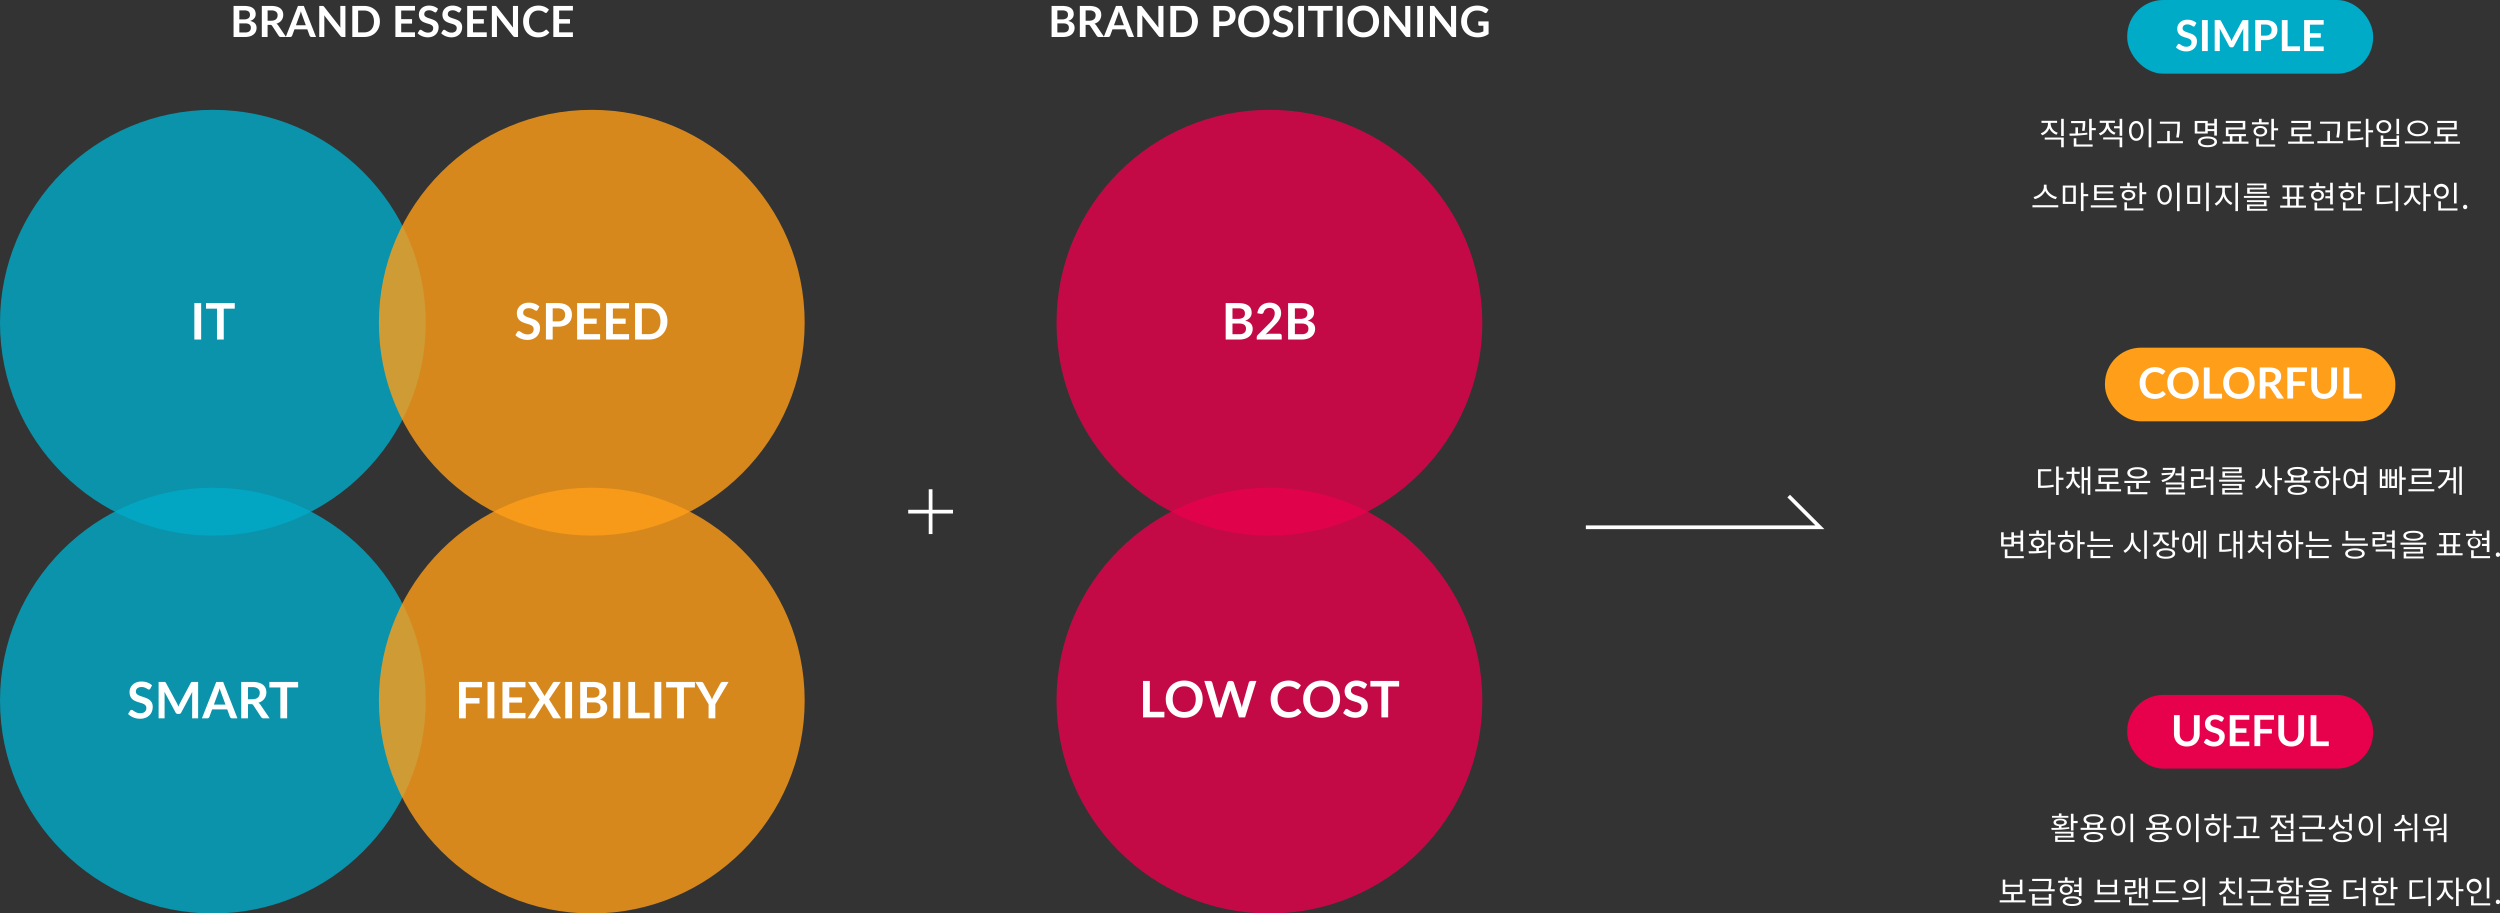 <svg xmlns="http://www.w3.org/2000/svg" width="1339.441" height="489.422" viewBox="0 0 1339.441 489.422"><rect x="0" y="0" width="1339.441" height="489.422" fill="#333333" stroke="none"/><g transform="translate(24699 5216.814)"><path d="M1128.782,6045.307h125.381l-16.7-16.7" transform="translate(-24978.121 -10979.635)" fill="none" stroke="#fff" stroke-miterlimit="10" stroke-width="2"/><line x2="24" transform="translate(-24212.406 -4942.68)" fill="none" stroke="#fff" stroke-miterlimit="10" stroke-width="2"/><line y2="24" transform="translate(-24200.406 -4954.68)" fill="none" stroke="#fff" stroke-miterlimit="10" stroke-width="2"/><path d="M-84.2-2.415a4.392,4.392,0,0,0,1.449-.207,2.5,2.5,0,0,0,.937-.552,2.022,2.022,0,0,0,.506-.8,3.036,3.036,0,0,0,.155-.977,2.6,2.6,0,0,0-.173-.972,1.823,1.823,0,0,0-.54-.736,2.526,2.526,0,0,0-.949-.466,5.284,5.284,0,0,0-1.4-.161h-3.117v4.876Zm-3.128-11.822V-9.43h2.461a4.137,4.137,0,0,0,2.4-.575,2.086,2.086,0,0,0,.811-1.828,2.167,2.167,0,0,0-.736-1.851,3.849,3.849,0,0,0-2.3-.552Zm2.633-2.392a10.94,10.94,0,0,1,2.795.311,5.316,5.316,0,0,1,1.9.885,3.435,3.435,0,0,1,1.087,1.391,4.686,4.686,0,0,1,.345,1.84,3.63,3.63,0,0,1-.173,1.121,3.244,3.244,0,0,1-.535,1,4.006,4.006,0,0,1-.92.845,5.562,5.562,0,0,1-1.328.644q3.427.771,3.427,3.7a4.72,4.72,0,0,1-.4,1.955,4.312,4.312,0,0,1-1.173,1.547,5.6,5.6,0,0,1-1.9,1.018A8.291,8.291,0,0,1-84.146,0h-6.279V-16.629Zm14.444,7.912a4.788,4.788,0,0,0,1.524-.219,2.946,2.946,0,0,0,1.07-.6,2.425,2.425,0,0,0,.627-.914,3.161,3.161,0,0,0,.207-1.161,2.362,2.362,0,0,0-.834-1.944,3.988,3.988,0,0,0-2.547-.679h-1.978v5.52ZM-62.3,0H-65.09a1.226,1.226,0,0,1-1.15-.621l-3.5-5.325a1.227,1.227,0,0,0-.431-.425,1.511,1.511,0,0,0-.7-.126h-1.323V0h-3.093V-16.629h5.072a10.543,10.543,0,0,1,2.9.351,5.555,5.555,0,0,1,1.99.983,3.846,3.846,0,0,1,1.144,1.512,4.973,4.973,0,0,1,.368,1.938,5.022,5.022,0,0,1-.247,1.587A4.593,4.593,0,0,1-64.762-8.9a4.805,4.805,0,0,1-1.15,1.07,5.767,5.767,0,0,1-1.558.725,3.023,3.023,0,0,1,.552.408,2.9,2.9,0,0,1,.46.558ZM-51.7-6.279l-2.024-5.532q-.149-.368-.311-.874t-.322-1.092q-.149.586-.31,1.1t-.311.891l-2.013,5.509ZM-46.242,0h-2.392a1.021,1.021,0,0,1-.655-.2,1.253,1.253,0,0,1-.38-.5L-50.91-4.094H-57.8L-59.041-.7a1.1,1.1,0,0,1-.356.483A1,1,0,0,1-60.053,0h-2.415l6.543-16.629h3.151ZM-30.5-16.629V0h-1.587A1.4,1.4,0,0,1-32.7-.121a1.439,1.439,0,0,1-.477-.408L-41.86-11.615q.069.759.069,1.4V0h-2.725V-16.629H-42.9a2.892,2.892,0,0,1,.339.017.815.815,0,0,1,.253.069.829.829,0,0,1,.213.15,2.4,2.4,0,0,1,.23.259L-33.143-5q-.035-.4-.058-.793t-.023-.725V-16.629Zm18.469,8.315a8.992,8.992,0,0,1-.609,3.358,7.713,7.713,0,0,1-1.714,2.633A7.666,7.666,0,0,1-17.008-.61a9.368,9.368,0,0,1-3.45.61H-26.8V-16.629h6.337a9.29,9.29,0,0,1,3.45.615A7.777,7.777,0,0,1-14.352-14.3a7.652,7.652,0,0,1,1.714,2.628A8.992,8.992,0,0,1-12.029-8.315Zm-3.174,0a7.743,7.743,0,0,0-.362-2.455,5.088,5.088,0,0,0-1.046-1.84,4.566,4.566,0,0,0-1.656-1.156,5.678,5.678,0,0,0-2.191-.4H-23.69V-2.461h3.231a5.678,5.678,0,0,0,2.191-.4,4.566,4.566,0,0,0,1.656-1.156,5.088,5.088,0,0,0,1.046-1.84A7.743,7.743,0,0,0-15.2-8.315ZM-.61-14.168v4.612H5.209v2.381H-.61v4.7H6.773V0H-3.715V-16.629H6.773v2.461Zm18.975.564a1.068,1.068,0,0,1-.293.351.653.653,0,0,1-.385.109.993.993,0,0,1-.523-.178q-.282-.178-.673-.4a5.541,5.541,0,0,0-.914-.4,3.843,3.843,0,0,0-1.236-.178,3.69,3.69,0,0,0-1.127.155,2.367,2.367,0,0,0-.811.431,1.723,1.723,0,0,0-.489.661,2.171,2.171,0,0,0-.161.845,1.47,1.47,0,0,0,.328.977,2.737,2.737,0,0,0,.868.667,8.058,8.058,0,0,0,1.231.494q.69.219,1.415.466a13.324,13.324,0,0,1,1.415.575,4.882,4.882,0,0,1,1.23.828,3.753,3.753,0,0,1,.868,1.225,4.253,4.253,0,0,1,.328,1.759A5.733,5.733,0,0,1,19.05-3.1a4.868,4.868,0,0,1-1.127,1.714,5.308,5.308,0,0,1-1.811,1.15,6.668,6.668,0,0,1-2.449.42A7.9,7.9,0,0,1,12.1.029,8.233,8.233,0,0,1,10.62-.414,7.916,7.916,0,0,1,9.292-1.1a6.4,6.4,0,0,1-1.1-.9L9.1-3.484a.97.97,0,0,1,.3-.27.754.754,0,0,1,.391-.109,1.1,1.1,0,0,1,.621.236q.333.236.793.523a6.246,6.246,0,0,0,1.075.523,4.135,4.135,0,0,0,1.478.236A3.033,3.033,0,0,0,15.8-2.973a2.251,2.251,0,0,0,.725-1.8A1.671,1.671,0,0,0,16.2-5.842a2.646,2.646,0,0,0-.868-.7A6.483,6.483,0,0,0,14.1-7.015q-.69-.2-1.4-.425a12.1,12.1,0,0,1-1.4-.552,4.545,4.545,0,0,1-1.231-.839,3.82,3.82,0,0,1-.868-1.294,4.93,4.93,0,0,1-.328-1.915,4.532,4.532,0,0,1,.362-1.771,4.573,4.573,0,0,1,1.052-1.53,5.155,5.155,0,0,1,1.7-1.069,6.25,6.25,0,0,1,2.323-.4,7.757,7.757,0,0,1,2.714.46,6.127,6.127,0,0,1,2.116,1.288Zm12.616,0a1.068,1.068,0,0,1-.293.351.653.653,0,0,1-.385.109.993.993,0,0,1-.523-.178q-.282-.178-.673-.4a5.541,5.541,0,0,0-.914-.4,3.843,3.843,0,0,0-1.236-.178,3.69,3.69,0,0,0-1.127.155,2.367,2.367,0,0,0-.811.431,1.723,1.723,0,0,0-.489.661,2.171,2.171,0,0,0-.161.845,1.47,1.47,0,0,0,.328.977,2.737,2.737,0,0,0,.868.667,8.058,8.058,0,0,0,1.23.494q.69.219,1.415.466a13.323,13.323,0,0,1,1.414.575,4.882,4.882,0,0,1,1.23.828,3.753,3.753,0,0,1,.868,1.225A4.253,4.253,0,0,1,32.05-5.21a5.733,5.733,0,0,1-.385,2.11,4.868,4.868,0,0,1-1.127,1.714,5.308,5.308,0,0,1-1.811,1.15,6.668,6.668,0,0,1-2.449.42A7.9,7.9,0,0,1,24.713.029a8.233,8.233,0,0,1-1.478-.443,7.916,7.916,0,0,1-1.328-.69A6.4,6.4,0,0,1,20.8-2l.909-1.483a.97.97,0,0,1,.3-.27.754.754,0,0,1,.391-.109,1.1,1.1,0,0,1,.621.236q.334.236.793.523a6.246,6.246,0,0,0,1.075.523,4.135,4.135,0,0,0,1.478.236,3.033,3.033,0,0,0,2.047-.627,2.251,2.251,0,0,0,.725-1.8,1.671,1.671,0,0,0-.328-1.069,2.646,2.646,0,0,0-.868-.7,6.483,6.483,0,0,0-1.231-.477q-.69-.2-1.4-.425a12.1,12.1,0,0,1-1.4-.552,4.545,4.545,0,0,1-1.231-.839,3.82,3.82,0,0,1-.868-1.294,4.93,4.93,0,0,1-.328-1.915,4.532,4.532,0,0,1,.362-1.771,4.573,4.573,0,0,1,1.052-1.53,5.155,5.155,0,0,1,1.7-1.069,6.25,6.25,0,0,1,2.323-.4,7.757,7.757,0,0,1,2.714.46,6.127,6.127,0,0,1,2.116,1.288Zm6.866-.564v4.612h5.819v2.381H37.847v4.7h7.383V0H34.742V-16.629H45.229v2.461Zm24.139-2.461V0H60.4a1.4,1.4,0,0,1-.615-.121,1.439,1.439,0,0,1-.477-.408L50.623-11.615q.069.759.069,1.4V0H47.967V-16.629h1.621a2.892,2.892,0,0,1,.339.017.815.815,0,0,1,.253.069.829.829,0,0,1,.213.15,2.4,2.4,0,0,1,.23.259L59.34-5q-.035-.4-.057-.793t-.023-.725V-16.629ZM77.108-3.922a.617.617,0,0,1,.448.2L78.775-2.4a6.7,6.7,0,0,1-2.49,1.921,8.58,8.58,0,0,1-3.548.667,8.383,8.383,0,0,1-3.329-.633,7.338,7.338,0,0,1-2.524-1.759A7.7,7.7,0,0,1,65.28-4.9a10.1,10.1,0,0,1-.558-3.416,9.507,9.507,0,0,1,.6-3.433A7.89,7.89,0,0,1,67-14.433,7.625,7.625,0,0,1,69.6-16.186a8.6,8.6,0,0,1,3.335-.627,8.191,8.191,0,0,1,3.226.6,7.685,7.685,0,0,1,2.4,1.564l-1.035,1.438a.939.939,0,0,1-.236.242.668.668,0,0,1-.4.1.758.758,0,0,1-.357-.1q-.184-.1-.4-.242t-.506-.316a4.165,4.165,0,0,0-.667-.316,5.444,5.444,0,0,0-.88-.242,6.078,6.078,0,0,0-1.156-.1,5.129,5.129,0,0,0-2.041.4,4.436,4.436,0,0,0-1.593,1.15,5.3,5.3,0,0,0-1.035,1.84,7.71,7.71,0,0,0-.368,2.478,7.285,7.285,0,0,0,.4,2.5,5.487,5.487,0,0,0,1.075,1.84,4.591,4.591,0,0,0,1.6,1.144,4.941,4.941,0,0,0,1.978.4,8.616,8.616,0,0,0,1.144-.069,4.858,4.858,0,0,0,.943-.218,4.187,4.187,0,0,0,.817-.385,5.1,5.1,0,0,0,.765-.581,1.09,1.09,0,0,1,.242-.167A.584.584,0,0,1,77.108-3.922Zm6.9-10.247v4.612h5.819v2.381H84.007v4.7H91.39V0H80.9V-16.629H91.39v2.461Z" transform="translate(-24483.439 -5197)" fill="#fff"/><circle cx="114.059" cy="114.059" r="114.059" transform="translate(-24699 -5157.967)" fill="#00abc8" opacity="0.8"/><path d="M-6.284,0H-9.929V-19.521h3.645Zm18-16.538H5.825V0H2.194V-16.538H-3.692v-2.984h15.4Z" transform="translate(-24584.941 -5034.907)" fill="#fff"/><circle cx="114.059" cy="114.059" r="114.059" transform="translate(-24495.998 -5157.967)" fill="#ff9e18" opacity="0.8"/><path d="M-28.985-15.971a1.254,1.254,0,0,1-.344.412.766.766,0,0,1-.452.128,1.166,1.166,0,0,1-.614-.209q-.331-.209-.79-.466a6.5,6.5,0,0,0-1.073-.466,4.511,4.511,0,0,0-1.451-.209,4.332,4.332,0,0,0-1.323.182,2.778,2.778,0,0,0-.952.506,2.023,2.023,0,0,0-.574.776,2.548,2.548,0,0,0-.189.992,1.725,1.725,0,0,0,.385,1.148,3.213,3.213,0,0,0,1.019.783,9.459,9.459,0,0,0,1.444.58q.81.257,1.661.547a15.64,15.64,0,0,1,1.66.675,5.731,5.731,0,0,1,1.444.972,4.405,4.405,0,0,1,1.019,1.438,4.993,4.993,0,0,1,.385,2.065,6.73,6.73,0,0,1-.452,2.477A5.715,5.715,0,0,1-29.5-1.627a6.232,6.232,0,0,1-2.126,1.35,7.828,7.828,0,0,1-2.875.493A9.272,9.272,0,0,1-36.342.034a9.665,9.665,0,0,1-1.735-.52,9.293,9.293,0,0,1-1.559-.81,7.518,7.518,0,0,1-1.3-1.053l1.067-1.741a1.138,1.138,0,0,1,.351-.317.885.885,0,0,1,.459-.128,1.288,1.288,0,0,1,.729.277q.391.277.931.614a7.332,7.332,0,0,0,1.262.614,4.854,4.854,0,0,0,1.735.277A3.561,3.561,0,0,0-32-3.49,2.642,2.642,0,0,0-31.145-5.6a1.962,1.962,0,0,0-.385-1.255,3.106,3.106,0,0,0-1.019-.817,7.61,7.61,0,0,0-1.444-.56q-.81-.229-1.647-.5a14.2,14.2,0,0,1-1.647-.648,5.336,5.336,0,0,1-1.444-.985,4.484,4.484,0,0,1-1.019-1.519,5.788,5.788,0,0,1-.385-2.248,5.321,5.321,0,0,1,.425-2.079,5.368,5.368,0,0,1,1.235-1.8,6.052,6.052,0,0,1,2-1.255,7.338,7.338,0,0,1,2.727-.472,9.106,9.106,0,0,1,3.186.54,7.193,7.193,0,0,1,2.484,1.512Zm10.76,6.264a5.471,5.471,0,0,0,1.741-.25,3.3,3.3,0,0,0,1.235-.716,2.9,2.9,0,0,0,.736-1.134,4.34,4.34,0,0,0,.243-1.492,3.936,3.936,0,0,0-.243-1.417,2.8,2.8,0,0,0-.729-1.08,3.243,3.243,0,0,0-1.229-.682,5.812,5.812,0,0,0-1.755-.236h-2.714v7.007Zm0-9.815a11.141,11.141,0,0,1,3.388.459,6.522,6.522,0,0,1,2.363,1.282,5.086,5.086,0,0,1,1.384,1.971,6.79,6.79,0,0,1,.452,2.511,6.937,6.937,0,0,1-.472,2.6,5.393,5.393,0,0,1-1.418,2.032A6.59,6.59,0,0,1-14.9-7.344a10.583,10.583,0,0,1-3.328.473h-2.714V0H-24.57V-19.521Zm14.013,2.889v5.414H2.619v2.795H-4.212V-2.9H4.455V0H-7.857V-19.521H4.455v2.889Zm15.525,0v5.414h6.831v2.795H11.313V-2.9H19.98V0H7.668V-19.521H19.98v2.889ZM40.527-9.761a10.556,10.556,0,0,1-.715,3.942A9.055,9.055,0,0,1,37.8-2.727,9,9,0,0,1,34.682-.716,11,11,0,0,1,30.632,0H23.193V-19.521h7.438a10.905,10.905,0,0,1,4.05.722A9.13,9.13,0,0,1,37.8-16.787,8.983,8.983,0,0,1,39.812-13.7,10.556,10.556,0,0,1,40.527-9.761Zm-3.726,0a9.09,9.09,0,0,0-.425-2.882,5.973,5.973,0,0,0-1.229-2.16A5.36,5.36,0,0,0,33.2-16.16a6.665,6.665,0,0,0-2.572-.473H26.838V-2.889h3.793A6.665,6.665,0,0,0,33.2-3.362a5.36,5.36,0,0,0,1.944-1.357,5.973,5.973,0,0,0,1.229-2.16A9.09,9.09,0,0,0,36.8-9.761Z" transform="translate(-24381.939 -5034.907)" fill="#fff"/><circle cx="114.059" cy="114.059" r="114.059" transform="translate(-24699 -4955.511)" fill="#00abc8" opacity="0.8"/><path d="M-33.494-15.971a1.253,1.253,0,0,1-.344.412.766.766,0,0,1-.452.128,1.166,1.166,0,0,1-.614-.209q-.331-.209-.79-.466a6.5,6.5,0,0,0-1.073-.466,4.511,4.511,0,0,0-1.451-.209,4.332,4.332,0,0,0-1.323.182,2.778,2.778,0,0,0-.952.506,2.023,2.023,0,0,0-.574.776,2.548,2.548,0,0,0-.189.992,1.725,1.725,0,0,0,.385,1.148,3.213,3.213,0,0,0,1.019.783,9.459,9.459,0,0,0,1.444.58q.81.257,1.661.547a15.641,15.641,0,0,1,1.66.675,5.731,5.731,0,0,1,1.444.972,4.405,4.405,0,0,1,1.019,1.438,4.993,4.993,0,0,1,.385,2.065,6.73,6.73,0,0,1-.452,2.477,5.715,5.715,0,0,1-1.323,2.012A6.232,6.232,0,0,1-36.14-.277a7.828,7.828,0,0,1-2.875.493A9.272,9.272,0,0,1-40.851.034a9.665,9.665,0,0,1-1.735-.52,9.293,9.293,0,0,1-1.559-.81,7.518,7.518,0,0,1-1.3-1.053l1.067-1.741a1.138,1.138,0,0,1,.351-.317.885.885,0,0,1,.459-.128,1.288,1.288,0,0,1,.729.277q.391.277.931.614a7.332,7.332,0,0,0,1.262.614,4.854,4.854,0,0,0,1.735.277,3.561,3.561,0,0,0,2.4-.736A2.642,2.642,0,0,0-35.654-5.6a1.962,1.962,0,0,0-.385-1.255,3.106,3.106,0,0,0-1.019-.817,7.61,7.61,0,0,0-1.444-.56q-.81-.229-1.647-.5A14.2,14.2,0,0,1-41.8-9.383a5.336,5.336,0,0,1-1.444-.985,4.484,4.484,0,0,1-1.019-1.519,5.788,5.788,0,0,1-.385-2.248,5.321,5.321,0,0,1,.425-2.079,5.368,5.368,0,0,1,1.235-1.8,6.052,6.052,0,0,1,2-1.255,7.338,7.338,0,0,1,2.727-.472,9.106,9.106,0,0,1,3.186.54,7.193,7.193,0,0,1,2.484,1.512Zm25.583-3.551V0h-3.2V-12.609q0-.756.081-1.634l-5.9,11.084a1.364,1.364,0,0,1-1.283.8h-.513a1.364,1.364,0,0,1-1.282-.8l-5.967-11.124q.041.446.068.878t.027.8V0h-3.2V-19.521h2.741q.243,0,.418.014a1.132,1.132,0,0,1,.317.068.689.689,0,0,1,.257.176,1.5,1.5,0,0,1,.223.324L-19.278-8.1q.229.432.425.891t.385.945q.189-.5.392-.965t.432-.9l5.765-10.814a1.363,1.363,0,0,1,.229-.324.75.75,0,0,1,.263-.176,1.132,1.132,0,0,1,.317-.068q.175-.013.418-.014ZM6.75-7.371,4.374-13.865Q4.2-14.3,4.009-14.891t-.378-1.282q-.175.688-.365,1.289T2.9-13.838L.54-7.371ZM13.162,0H10.354a1.2,1.2,0,0,1-.769-.236,1.471,1.471,0,0,1-.446-.587L7.681-4.806H-.405L-1.863-.824a1.294,1.294,0,0,1-.418.567A1.168,1.168,0,0,1-3.051,0H-5.886L1.8-19.521h3.7Zm7.925-10.233a5.621,5.621,0,0,0,1.789-.257,3.458,3.458,0,0,0,1.255-.709,2.846,2.846,0,0,0,.736-1.073,3.711,3.711,0,0,0,.243-1.363,2.772,2.772,0,0,0-.979-2.281,4.682,4.682,0,0,0-2.99-.8H18.819v6.48ZM30.429,0H27.149A1.439,1.439,0,0,1,25.8-.729l-4.1-6.251a1.44,1.44,0,0,0-.506-.5,1.774,1.774,0,0,0-.817-.148H18.819V0H15.188V-19.521h5.954a12.377,12.377,0,0,1,3.409.412,6.521,6.521,0,0,1,2.335,1.154,4.515,4.515,0,0,1,1.343,1.775,5.838,5.838,0,0,1,.432,2.275,5.9,5.9,0,0,1-.29,1.863,5.392,5.392,0,0,1-.837,1.593,5.641,5.641,0,0,1-1.35,1.255,6.77,6.77,0,0,1-1.829.851A3.549,3.549,0,0,1,25-7.864a3.406,3.406,0,0,1,.54.655ZM45.671-16.538H39.785V0H36.153V-16.538H30.267v-2.984h15.4Z" transform="translate(-24584.941 -4831.936)" fill="#fff"/><circle cx="114.059" cy="114.059" r="114.059" transform="translate(-24495.998 -4955.511)" fill="#ff9e18" opacity="0.8"/><path d="M-67.4-16.632v5.778h7.317v2.9H-67.4V0h-3.645V-19.521h12.312v2.889ZM-52.117,0h-3.645V-19.521h3.645Zm8.005-16.632v5.414h6.831v2.795h-6.831V-2.9h8.667V0H-47.756V-19.521h12.312v2.889ZM-16.369,0h-3.618a.9.9,0,0,1-.6-.189,1.554,1.554,0,0,1-.358-.432l-4.522-7.493a2.678,2.678,0,0,1-.257.581L-30.058-.621a2.764,2.764,0,0,1-.371.425.768.768,0,0,1-.547.2h-3.389l6.48-10.044-6.223-9.477h3.618a1.109,1.109,0,0,1,.547.1,1.021,1.021,0,0,1,.317.331l4.442,7.155a5.762,5.762,0,0,1,.324-.675l4.077-6.412a1.149,1.149,0,0,1,.324-.378.765.765,0,0,1,.446-.122h3.469l-6.278,9.329Zm5.886,0h-3.645V-19.521h3.645ZM1.181-2.835a5.155,5.155,0,0,0,1.7-.243,2.936,2.936,0,0,0,1.1-.648,2.374,2.374,0,0,0,.594-.945,3.565,3.565,0,0,0,.182-1.148,3.049,3.049,0,0,0-.2-1.141,2.14,2.14,0,0,0-.634-.864A2.965,2.965,0,0,0,2.808-8.37a6.2,6.2,0,0,0-1.64-.189H-2.491v5.724ZM-2.491-16.713v5.643H.4a4.857,4.857,0,0,0,2.815-.675,2.449,2.449,0,0,0,.952-2.146A2.544,2.544,0,0,0,3.3-16.065a4.518,4.518,0,0,0-2.7-.648ZM.6-19.521a12.842,12.842,0,0,1,3.281.365,6.24,6.24,0,0,1,2.234,1.039,4.033,4.033,0,0,1,1.276,1.633,5.5,5.5,0,0,1,.4,2.16,4.261,4.261,0,0,1-.2,1.316,3.808,3.808,0,0,1-.628,1.174,4.7,4.7,0,0,1-1.08.992,6.529,6.529,0,0,1-1.559.756q4.023.9,4.023,4.347a5.541,5.541,0,0,1-.472,2.295A5.062,5.062,0,0,1,6.5-1.627,6.579,6.579,0,0,1,4.273-.432,9.732,9.732,0,0,1,1.249,0H-6.122V-19.521ZM15.3,0H11.657V-19.521H15.3ZM31.1-3V0H19.663V-19.521h3.632V-3Zm6.237,3H33.689V-19.521h3.645Zm18-16.538H49.444V0H45.812V-16.538H39.926v-2.984h15.4ZM66.278-7.56V0H62.66V-7.56L55.546-19.521h3.2a1.138,1.138,0,0,1,.749.23,1.934,1.934,0,0,1,.466.58l3.564,6.52q.311.581.547,1.094t.425,1.026q.175-.513.4-1.026t.526-1.094l3.551-6.52a1.8,1.8,0,0,1,.445-.553,1.115,1.115,0,0,1,.756-.257h3.213Z" transform="translate(-24382.02 -4831.936)" fill="#fff"/><path d="M-110.492-2.415a4.392,4.392,0,0,0,1.449-.207,2.5,2.5,0,0,0,.937-.552,2.022,2.022,0,0,0,.506-.8,3.036,3.036,0,0,0,.155-.977,2.6,2.6,0,0,0-.173-.972,1.823,1.823,0,0,0-.54-.736,2.526,2.526,0,0,0-.949-.466,5.284,5.284,0,0,0-1.4-.161h-3.117v4.876Zm-3.128-11.822V-9.43h2.461a4.137,4.137,0,0,0,2.4-.575,2.086,2.086,0,0,0,.811-1.828,2.167,2.167,0,0,0-.736-1.851,3.849,3.849,0,0,0-2.3-.552Zm2.633-2.392a10.94,10.94,0,0,1,2.795.311,5.316,5.316,0,0,1,1.9.885,3.435,3.435,0,0,1,1.087,1.391,4.686,4.686,0,0,1,.345,1.84,3.63,3.63,0,0,1-.173,1.121,3.244,3.244,0,0,1-.535,1,4.006,4.006,0,0,1-.92.845,5.562,5.562,0,0,1-1.328.644q3.427.771,3.427,3.7a4.72,4.72,0,0,1-.4,1.955,4.312,4.312,0,0,1-1.173,1.547,5.6,5.6,0,0,1-1.9,1.018A8.291,8.291,0,0,1-110.435,0h-6.279V-16.629Zm14.444,7.912a4.788,4.788,0,0,0,1.524-.219,2.946,2.946,0,0,0,1.07-.6,2.425,2.425,0,0,0,.627-.914,3.161,3.161,0,0,0,.207-1.161,2.362,2.362,0,0,0-.834-1.944,3.988,3.988,0,0,0-2.547-.679h-1.978v5.52ZM-88.585,0h-2.794a1.226,1.226,0,0,1-1.15-.621l-3.5-5.325a1.227,1.227,0,0,0-.431-.425,1.511,1.511,0,0,0-.7-.126h-1.323V0h-3.093V-16.629H-96.5a10.543,10.543,0,0,1,2.9.351,5.555,5.555,0,0,1,1.99.983,3.846,3.846,0,0,1,1.144,1.512,4.973,4.973,0,0,1,.368,1.938,5.021,5.021,0,0,1-.247,1.587A4.593,4.593,0,0,1-91.051-8.9a4.805,4.805,0,0,1-1.15,1.07,5.767,5.767,0,0,1-1.558.725,3.023,3.023,0,0,1,.552.408,2.9,2.9,0,0,1,.46.558Zm10.592-6.279-2.024-5.532q-.15-.368-.311-.874t-.322-1.092q-.15.586-.311,1.1t-.311.891l-2.012,5.509ZM-72.531,0h-2.392a1.021,1.021,0,0,1-.656-.2,1.253,1.253,0,0,1-.38-.5L-77.2-4.094h-6.888L-85.33-.7a1.1,1.1,0,0,1-.356.483A1,1,0,0,1-86.342,0h-2.415l6.544-16.629h3.151Zm15.744-16.629V0h-1.587a1.4,1.4,0,0,1-.615-.121,1.439,1.439,0,0,1-.477-.408l-8.682-11.086q.069.759.069,1.4V0h-2.726V-16.629h1.621a2.892,2.892,0,0,1,.339.017.815.815,0,0,1,.253.069.829.829,0,0,1,.213.15,2.4,2.4,0,0,1,.23.259L-59.432-5q-.035-.4-.057-.793t-.023-.725V-16.629Zm18.469,8.315a8.992,8.992,0,0,1-.609,3.358,7.713,7.713,0,0,1-1.714,2.633A7.666,7.666,0,0,1-43.3-.61a9.368,9.368,0,0,1-3.45.61h-6.336V-16.629h6.336a9.29,9.29,0,0,1,3.45.615A7.778,7.778,0,0,1-40.641-14.3a7.653,7.653,0,0,1,1.714,2.628A8.992,8.992,0,0,1-38.318-8.315Zm-3.174,0a7.743,7.743,0,0,0-.362-2.455A5.088,5.088,0,0,0-42.9-12.61a4.566,4.566,0,0,0-1.656-1.156,5.678,5.678,0,0,0-2.191-.4h-3.231V-2.461h3.231a5.678,5.678,0,0,0,2.191-.4A4.566,4.566,0,0,0-42.9-4.019a5.088,5.088,0,0,0,1.046-1.84A7.743,7.743,0,0,0-41.492-8.315Zm16.893.046a4.661,4.661,0,0,0,1.484-.213,2.81,2.81,0,0,0,1.052-.61,2.468,2.468,0,0,0,.627-.966,3.7,3.7,0,0,0,.207-1.271,3.353,3.353,0,0,0-.207-1.207,2.387,2.387,0,0,0-.621-.92,2.763,2.763,0,0,0-1.047-.581,4.951,4.951,0,0,0-1.495-.2H-26.91v5.969Zm0-8.361a9.49,9.49,0,0,1,2.887.391A5.556,5.556,0,0,1-19.7-15.146a4.332,4.332,0,0,1,1.179,1.679,5.784,5.784,0,0,1,.385,2.139,5.909,5.909,0,0,1-.4,2.214,4.594,4.594,0,0,1-1.208,1.731,5.614,5.614,0,0,1-2.018,1.127,9.015,9.015,0,0,1-2.835.4H-26.91V0H-30V-16.629ZM.092-8.315a9.3,9.3,0,0,1-.6,3.387,7.951,7.951,0,0,1-1.708,2.7A7.759,7.759,0,0,1-4.876-.454a8.993,8.993,0,0,1-3.45.638,8.962,8.962,0,0,1-3.439-.638,7.82,7.82,0,0,1-2.662-1.777,7.978,7.978,0,0,1-1.719-2.7,9.217,9.217,0,0,1-.61-3.387,9.217,9.217,0,0,1,.61-3.387,7.978,7.978,0,0,1,1.719-2.7,7.82,7.82,0,0,1,2.662-1.777,8.962,8.962,0,0,1,3.439-.638,9.332,9.332,0,0,1,2.381.293,8.358,8.358,0,0,1,2.047.828,7.567,7.567,0,0,1,1.673,1.3A7.9,7.9,0,0,1-.966-12.685a8.37,8.37,0,0,1,.788,2.047A9.739,9.739,0,0,1,.092-8.315Zm-3.162,0a7.632,7.632,0,0,0-.368-2.455,5.263,5.263,0,0,0-1.046-1.846,4.481,4.481,0,0,0-1.65-1.161,5.678,5.678,0,0,0-2.191-.4,5.678,5.678,0,0,0-2.191.4,4.534,4.534,0,0,0-1.656,1.161,5.214,5.214,0,0,0-1.052,1.846,7.632,7.632,0,0,0-.368,2.455,7.632,7.632,0,0,0,.368,2.455,5.155,5.155,0,0,0,1.052,1.84,4.566,4.566,0,0,0,1.656,1.156,5.678,5.678,0,0,0,2.191.4,5.678,5.678,0,0,0,2.191-.4,4.512,4.512,0,0,0,1.65-1.156,5.2,5.2,0,0,0,1.046-1.84A7.632,7.632,0,0,0-3.071-8.315ZM11.672-13.6a1.068,1.068,0,0,1-.293.351.653.653,0,0,1-.385.109.993.993,0,0,1-.523-.178q-.282-.178-.673-.4a5.541,5.541,0,0,0-.914-.4,3.843,3.843,0,0,0-1.236-.178,3.69,3.69,0,0,0-1.127.155,2.367,2.367,0,0,0-.811.431,1.723,1.723,0,0,0-.489.661,2.171,2.171,0,0,0-.161.845,1.47,1.47,0,0,0,.328.977,2.737,2.737,0,0,0,.868.667,8.058,8.058,0,0,0,1.231.494q.69.219,1.415.466a13.324,13.324,0,0,1,1.415.575,4.882,4.882,0,0,1,1.23.828,3.753,3.753,0,0,1,.868,1.225,4.253,4.253,0,0,1,.328,1.759,5.733,5.733,0,0,1-.385,2.11A4.868,4.868,0,0,1,11.23-1.386,5.308,5.308,0,0,1,9.418-.236a6.668,6.668,0,0,1-2.45.42A7.9,7.9,0,0,1,5.4.029,8.233,8.233,0,0,1,3.927-.414,7.916,7.916,0,0,1,2.6-1.1a6.4,6.4,0,0,1-1.1-.9L2.4-3.484a.97.97,0,0,1,.3-.27.754.754,0,0,1,.391-.109,1.1,1.1,0,0,1,.621.236q.333.236.794.523a6.246,6.246,0,0,0,1.075.523,4.135,4.135,0,0,0,1.478.236,3.033,3.033,0,0,0,2.047-.627,2.251,2.251,0,0,0,.724-1.8A1.671,1.671,0,0,0,9.5-5.842a2.646,2.646,0,0,0-.868-.7,6.483,6.483,0,0,0-1.231-.477q-.69-.2-1.4-.425a12.1,12.1,0,0,1-1.4-.552,4.545,4.545,0,0,1-1.23-.839A3.82,3.82,0,0,1,2.5-10.126a4.93,4.93,0,0,1-.328-1.915,4.532,4.532,0,0,1,.362-1.771,4.573,4.573,0,0,1,1.052-1.53,5.155,5.155,0,0,1,1.7-1.069,6.25,6.25,0,0,1,2.323-.4,7.757,7.757,0,0,1,2.714.46,6.127,6.127,0,0,1,2.116,1.288ZM18.538,0H15.433V-16.629h3.105Zm15.33-14.088H28.854V0H25.76V-14.088H20.746v-2.542H33.868ZM39.158,0h-3.1V-16.629h3.1ZM58.731-8.315a9.3,9.3,0,0,1-.6,3.387,7.951,7.951,0,0,1-1.708,2.7A7.759,7.759,0,0,1,53.763-.454a8.993,8.993,0,0,1-3.45.638,8.962,8.962,0,0,1-3.438-.638,7.82,7.82,0,0,1-2.662-1.777,7.978,7.978,0,0,1-1.719-2.7,9.217,9.217,0,0,1-.61-3.387,9.217,9.217,0,0,1,.61-3.387,7.978,7.978,0,0,1,1.719-2.7,7.82,7.82,0,0,1,2.662-1.777,8.962,8.962,0,0,1,3.438-.638,9.332,9.332,0,0,1,2.381.293,8.358,8.358,0,0,1,2.047.828,7.567,7.567,0,0,1,1.673,1.3,7.9,7.9,0,0,1,1.259,1.708,8.37,8.37,0,0,1,.788,2.047A9.739,9.739,0,0,1,58.731-8.315Zm-3.162,0A7.632,7.632,0,0,0,55.2-10.77a5.263,5.263,0,0,0-1.046-1.846,4.481,4.481,0,0,0-1.65-1.161,5.678,5.678,0,0,0-2.191-.4,5.678,5.678,0,0,0-2.191.4,4.534,4.534,0,0,0-1.656,1.161,5.214,5.214,0,0,0-1.052,1.846,7.632,7.632,0,0,0-.368,2.455,7.632,7.632,0,0,0,.368,2.455,5.155,5.155,0,0,0,1.052,1.84,4.566,4.566,0,0,0,1.656,1.156,5.678,5.678,0,0,0,2.191.4,5.678,5.678,0,0,0,2.191-.4,4.512,4.512,0,0,0,1.65-1.156A5.2,5.2,0,0,0,55.2-5.859,7.632,7.632,0,0,0,55.568-8.315Zm19.907-8.315V0H73.888a1.4,1.4,0,0,1-.615-.121A1.439,1.439,0,0,1,72.8-.529L64.113-11.615q.069.759.069,1.4V0H61.456V-16.629h1.621a2.892,2.892,0,0,1,.339.017.815.815,0,0,1,.253.069.829.829,0,0,1,.213.15,2.4,2.4,0,0,1,.23.259L72.83-5q-.035-.4-.057-.793t-.023-.725V-16.629ZM82.283,0h-3.1V-16.629h3.1Zm17.733-16.629V0H98.429a1.4,1.4,0,0,1-.615-.121,1.439,1.439,0,0,1-.477-.408L88.654-11.615q.069.759.069,1.4V0H86V-16.629h1.621a2.892,2.892,0,0,1,.339.017.815.815,0,0,1,.253.069.829.829,0,0,1,.213.15,2.4,2.4,0,0,1,.23.259L97.371-5q-.035-.4-.057-.793t-.023-.725V-16.629Zm17.411,8.292V-1.61a8.814,8.814,0,0,1-2.7,1.363,10.576,10.576,0,0,1-3.065.431,10.228,10.228,0,0,1-3.686-.633,8.251,8.251,0,0,1-2.818-1.759,7.708,7.708,0,0,1-1.8-2.691,9.026,9.026,0,0,1-.632-3.416,9.393,9.393,0,0,1,.609-3.439,7.758,7.758,0,0,1,1.731-2.691,7.727,7.727,0,0,1,2.72-1.748,9.841,9.841,0,0,1,3.588-.621,10.512,10.512,0,0,1,1.892.161,9.577,9.577,0,0,1,1.633.443,7.072,7.072,0,0,1,1.374.684,8.2,8.2,0,0,1,1.139.886l-.886,1.4a.846.846,0,0,1-.54.408.966.966,0,0,1-.725-.167l-.759-.437a4.9,4.9,0,0,0-.845-.38,6.938,6.938,0,0,0-1.047-.264,7.706,7.706,0,0,0-1.34-.1,5.74,5.74,0,0,0-2.225.414,4.708,4.708,0,0,0-1.7,1.184,5.339,5.339,0,0,0-1.081,1.852,7.256,7.256,0,0,0-.38,2.415,7.414,7.414,0,0,0,.408,2.547,5.359,5.359,0,0,0,1.15,1.9,4.9,4.9,0,0,0,1.788,1.185,6.376,6.376,0,0,0,2.335.408,6.324,6.324,0,0,0,1.645-.2A8.085,8.085,0,0,0,114.632-3V-6.015h-2.093a.63.63,0,0,1-.466-.167.555.555,0,0,1-.167-.408V-8.338Z" transform="translate(-24018.871 -5197)" fill="#fff"/><circle cx="114.059" cy="114.059" r="114.059" transform="translate(-24132.932 -5157.967)" fill="#e7004c" opacity="0.8"/><path d="M-16.132-2.835a5.155,5.155,0,0,0,1.7-.243,2.936,2.936,0,0,0,1.1-.648,2.374,2.374,0,0,0,.594-.945,3.565,3.565,0,0,0,.182-1.148,3.049,3.049,0,0,0-.2-1.141,2.14,2.14,0,0,0-.634-.864,2.965,2.965,0,0,0-1.114-.547,6.2,6.2,0,0,0-1.64-.189H-19.8v5.724ZM-19.8-16.713v5.643h2.889a4.857,4.857,0,0,0,2.815-.675,2.449,2.449,0,0,0,.952-2.146,2.544,2.544,0,0,0-.864-2.174,4.518,4.518,0,0,0-2.7-.648Zm3.091-2.808a12.842,12.842,0,0,1,3.281.365A6.24,6.24,0,0,1-11.2-18.117a4.033,4.033,0,0,1,1.276,1.633,5.5,5.5,0,0,1,.4,2.16,4.261,4.261,0,0,1-.2,1.316,3.808,3.808,0,0,1-.628,1.174,4.7,4.7,0,0,1-1.08.992,6.529,6.529,0,0,1-1.559.756q4.023.9,4.023,4.347a5.541,5.541,0,0,1-.472,2.295,5.062,5.062,0,0,1-1.377,1.816A6.579,6.579,0,0,1-13.041-.432,9.732,9.732,0,0,1-16.065,0h-7.371V-19.521ZM5.414-3.105a1.188,1.188,0,0,1,.857.3,1.061,1.061,0,0,1,.317.8V0H-6.8V-1.107a1.986,1.986,0,0,1,.142-.709,1.817,1.817,0,0,1,.452-.668l5.927-5.94q.742-.756,1.33-1.444a9.325,9.325,0,0,0,.979-1.364,6.414,6.414,0,0,0,.6-1.37,5.056,5.056,0,0,0,.209-1.465,3.468,3.468,0,0,0-.2-1.235,2.463,2.463,0,0,0-.574-.9,2.374,2.374,0,0,0-.891-.547A3.514,3.514,0,0,0,0-16.929a3.46,3.46,0,0,0-1.1.169,3,3,0,0,0-.9.472,3,3,0,0,0-.661.709,3.081,3.081,0,0,0-.405.891,1.477,1.477,0,0,1-.594.823,1.664,1.664,0,0,1-1.053.094l-1.755-.311a7.24,7.24,0,0,1,.783-2.464,5.908,5.908,0,0,1,1.451-1.768,6.011,6.011,0,0,1,2-1.066,7.968,7.968,0,0,1,2.423-.358,7.333,7.333,0,0,1,2.47.4,5.556,5.556,0,0,1,1.917,1.127,5.1,5.1,0,0,1,1.242,1.755,5.67,5.67,0,0,1,.446,2.281,6.079,6.079,0,0,1-.317,2A8.307,8.307,0,0,1,5.1-10.422,11.817,11.817,0,0,1,3.848-8.8q-.716.783-1.5,1.593l-4.4,4.5A9.994,9.994,0,0,1-.79-3a7.513,7.513,0,0,1,1.195-.1Zm11.894.27a5.155,5.155,0,0,0,1.7-.243,2.936,2.936,0,0,0,1.1-.648,2.374,2.374,0,0,0,.594-.945,3.565,3.565,0,0,0,.182-1.148,3.049,3.049,0,0,0-.2-1.141,2.14,2.14,0,0,0-.635-.864,2.965,2.965,0,0,0-1.114-.547,6.2,6.2,0,0,0-1.64-.189H13.635v5.724ZM13.635-16.713v5.643h2.889a4.857,4.857,0,0,0,2.815-.675,2.449,2.449,0,0,0,.952-2.146,2.544,2.544,0,0,0-.864-2.174,4.518,4.518,0,0,0-2.7-.648Zm3.091-2.808a12.842,12.842,0,0,1,3.281.365,6.24,6.24,0,0,1,2.234,1.039,4.033,4.033,0,0,1,1.276,1.633,5.5,5.5,0,0,1,.405,2.16,4.261,4.261,0,0,1-.2,1.316,3.808,3.808,0,0,1-.628,1.174,4.7,4.7,0,0,1-1.08.992,6.53,6.53,0,0,1-1.559.756q4.023.9,4.023,4.347A5.541,5.541,0,0,1,24-3.443a5.062,5.062,0,0,1-1.377,1.816A6.579,6.579,0,0,1,20.4-.432,9.732,9.732,0,0,1,17.375,0H10V-19.521Z" transform="translate(-24018.871 -5034.907)" fill="#fff"/><circle cx="114.059" cy="114.059" r="114.059" transform="translate(-24132.932 -4955.511)" fill="#e7004c" opacity="0.8"/><path d="M-56.282-3V0H-67.716V-19.521h3.632V-3Zm20.52-6.764a10.912,10.912,0,0,1-.709,3.976,9.334,9.334,0,0,1-2,3.166A9.109,9.109,0,0,1-41.594-.533a10.557,10.557,0,0,1-4.05.749A10.52,10.52,0,0,1-49.68-.533a9.18,9.18,0,0,1-3.125-2.086,9.366,9.366,0,0,1-2.018-3.166,10.82,10.82,0,0,1-.715-3.976,10.82,10.82,0,0,1,.715-3.976A9.366,9.366,0,0,1-52.805-16.9a9.18,9.18,0,0,1,3.125-2.086,10.52,10.52,0,0,1,4.036-.749,10.956,10.956,0,0,1,2.795.344,9.812,9.812,0,0,1,2.4.972A8.883,8.883,0,0,1-38.482-16.9a9.273,9.273,0,0,1,1.478,2,9.826,9.826,0,0,1,.925,2.4A11.433,11.433,0,0,1-35.762-9.761Zm-3.712,0a8.959,8.959,0,0,0-.432-2.882,6.178,6.178,0,0,0-1.229-2.167,5.26,5.26,0,0,0-1.937-1.364,6.665,6.665,0,0,0-2.572-.472,6.665,6.665,0,0,0-2.572.472,5.322,5.322,0,0,0-1.944,1.364,6.121,6.121,0,0,0-1.235,2.167,8.959,8.959,0,0,0-.432,2.882,8.959,8.959,0,0,0,.432,2.882,6.051,6.051,0,0,0,1.235,2.16,5.36,5.36,0,0,0,1.944,1.357,6.665,6.665,0,0,0,2.572.473,6.665,6.665,0,0,0,2.572-.473,5.3,5.3,0,0,0,1.937-1.357,6.107,6.107,0,0,0,1.229-2.16A8.959,8.959,0,0,0-39.474-9.761Zm32.481-9.761L-13.055,0h-3.281L-20.6-13.338a9.1,9.1,0,0,1-.324-1.188q-.081.338-.162.635t-.176.554L-25.569,0h-3.294l-6.048-19.521h3.038a1.341,1.341,0,0,1,.79.223,1.072,1.072,0,0,1,.425.6L-27.338-7.02q.108.432.209.938t.209,1.06q.108-.567.236-1.067t.277-.931L-22.572-18.7a1.278,1.278,0,0,1,.425-.567,1.2,1.2,0,0,1,.776-.257H-20.3a1.223,1.223,0,0,1,.769.23,1.4,1.4,0,0,1,.446.594L-15.269-7.02a16.855,16.855,0,0,1,.513,1.931q.175-1.066.391-1.931L-11.043-18.7a1.01,1.01,0,0,1,.412-.58,1.3,1.3,0,0,1,.79-.243ZM15.2-4.6a.724.724,0,0,1,.527.23l1.431,1.553A7.859,7.859,0,0,1,14.236-.567a10.072,10.072,0,0,1-4.165.783A9.841,9.841,0,0,1,6.163-.526,8.614,8.614,0,0,1,3.2-2.592,9.042,9.042,0,0,1,1.316-5.751a11.858,11.858,0,0,1-.655-4.01,11.161,11.161,0,0,1,.7-4.03,9.262,9.262,0,0,1,1.978-3.152A8.951,8.951,0,0,1,6.385-19a10.1,10.1,0,0,1,3.915-.736,9.616,9.616,0,0,1,3.787.7A9.021,9.021,0,0,1,16.9-17.2l-1.215,1.688a1.1,1.1,0,0,1-.277.283.784.784,0,0,1-.466.122.89.89,0,0,1-.418-.115q-.216-.115-.473-.284t-.594-.371a4.889,4.889,0,0,0-.783-.371,6.391,6.391,0,0,0-1.033-.284,7.135,7.135,0,0,0-1.357-.115,6.021,6.021,0,0,0-2.4.466,5.207,5.207,0,0,0-1.87,1.35,6.223,6.223,0,0,0-1.215,2.16,9.052,9.052,0,0,0-.432,2.909,8.551,8.551,0,0,0,.466,2.93A6.441,6.441,0,0,0,6.1-4.671,5.39,5.39,0,0,0,7.978-3.328a5.8,5.8,0,0,0,2.322.466,10.115,10.115,0,0,0,1.343-.081A5.7,5.7,0,0,0,12.751-3.2a4.915,4.915,0,0,0,.958-.452,5.989,5.989,0,0,0,.9-.682,1.28,1.28,0,0,1,.283-.2A.686.686,0,0,1,15.2-4.6ZM37.854-9.761a10.912,10.912,0,0,1-.709,3.976,9.334,9.334,0,0,1-2,3.166A9.109,9.109,0,0,1,32.022-.533a10.557,10.557,0,0,1-4.05.749,10.52,10.52,0,0,1-4.037-.749A9.18,9.18,0,0,1,20.81-2.619a9.366,9.366,0,0,1-2.018-3.166,10.82,10.82,0,0,1-.715-3.976,10.82,10.82,0,0,1,.715-3.976A9.366,9.366,0,0,1,20.81-16.9a9.18,9.18,0,0,1,3.125-2.086,10.52,10.52,0,0,1,4.037-.749,10.956,10.956,0,0,1,2.795.344,9.812,9.812,0,0,1,2.4.972A8.883,8.883,0,0,1,35.134-16.9a9.273,9.273,0,0,1,1.478,2,9.825,9.825,0,0,1,.925,2.4A11.433,11.433,0,0,1,37.854-9.761Zm-3.713,0a8.959,8.959,0,0,0-.432-2.882,6.178,6.178,0,0,0-1.229-2.167,5.26,5.26,0,0,0-1.937-1.364,6.665,6.665,0,0,0-2.572-.472,6.665,6.665,0,0,0-2.572.472,5.322,5.322,0,0,0-1.944,1.364,6.121,6.121,0,0,0-1.235,2.167,8.959,8.959,0,0,0-.432,2.882,8.959,8.959,0,0,0,.432,2.882,6.051,6.051,0,0,0,1.235,2.16A5.36,5.36,0,0,0,25.4-3.362a6.665,6.665,0,0,0,2.572.473,6.665,6.665,0,0,0,2.572-.473,5.3,5.3,0,0,0,1.937-1.357,6.107,6.107,0,0,0,1.229-2.16A8.959,8.959,0,0,0,34.141-9.761Zm17.307-6.21a1.253,1.253,0,0,1-.344.412.766.766,0,0,1-.452.128,1.166,1.166,0,0,1-.614-.209q-.331-.209-.79-.466a6.5,6.5,0,0,0-1.073-.466,4.511,4.511,0,0,0-1.451-.209A4.332,4.332,0,0,0,45.4-16.6a2.778,2.778,0,0,0-.952.506,2.023,2.023,0,0,0-.574.776,2.548,2.548,0,0,0-.189.992,1.725,1.725,0,0,0,.385,1.148,3.213,3.213,0,0,0,1.019.783,9.459,9.459,0,0,0,1.444.58q.81.257,1.661.547a15.641,15.641,0,0,1,1.66.675,5.731,5.731,0,0,1,1.444.972,4.405,4.405,0,0,1,1.019,1.438A4.993,4.993,0,0,1,52.7-6.115a6.73,6.73,0,0,1-.452,2.477,5.715,5.715,0,0,1-1.323,2.012A6.232,6.232,0,0,1,48.8-.277a7.828,7.828,0,0,1-2.875.493A9.272,9.272,0,0,1,44.091.034a9.665,9.665,0,0,1-1.735-.52A9.293,9.293,0,0,1,40.8-1.3a7.518,7.518,0,0,1-1.3-1.053L40.567-4.09a1.138,1.138,0,0,1,.351-.317.885.885,0,0,1,.459-.128,1.288,1.288,0,0,1,.729.277q.391.277.931.614a7.332,7.332,0,0,0,1.262.614,4.854,4.854,0,0,0,1.735.277,3.561,3.561,0,0,0,2.4-.736A2.642,2.642,0,0,0,49.288-5.6,1.962,1.962,0,0,0,48.9-6.858a3.106,3.106,0,0,0-1.019-.817,7.61,7.61,0,0,0-1.444-.56q-.81-.229-1.647-.5a14.2,14.2,0,0,1-1.647-.648,5.336,5.336,0,0,1-1.444-.985,4.484,4.484,0,0,1-1.019-1.519,5.788,5.788,0,0,1-.385-2.248,5.321,5.321,0,0,1,.425-2.079,5.368,5.368,0,0,1,1.235-1.8,6.052,6.052,0,0,1,2-1.255,7.338,7.338,0,0,1,2.727-.472,9.106,9.106,0,0,1,3.186.54,7.193,7.193,0,0,1,2.484,1.512Zm18.05-.567H63.612V0H59.98V-16.538H54.094v-2.984H69.5Z" transform="translate(-24018.871 -4832.452)" fill="#fff"/><rect width="155.594" height="39.48" rx="19.31" transform="translate(-23571.213 -5030.544)" fill="#ff9e18"/><path d="M-112.251-11.373h5.695v-1.156h-7.089V-2.516h1.207a36.148,36.148,0,0,0,7.208-.544l-.153-1.156a37.061,37.061,0,0,1-6.868.51Zm12.206,3.4h-2.516v-6.018h-1.394V1.292h1.394V-6.817h2.516Zm5.831-2.04h2.873v-1.139H-94.2V-13.43H-95.54v2.278h-2.873v1.139h2.873v.7a7.472,7.472,0,0,1-3.247,6.358l.833,1.054A7.423,7.423,0,0,0-94.86-6.426a7.032,7.032,0,0,0,3.128,4.182l.8-1.037a6.957,6.957,0,0,1-3.281-6.035Zm7.225-3.978v6.154H-89v-5.814H-90.3V.51H-89V-6.681h2.006V1.258h1.343V-13.991ZM-75.412-1.768V-4.641h4.879V-5.763h-9.384V-8.228h9.027v-4.641H-81.328v1.139h9.078v2.38h-9.044v4.709h4.471v2.873h-6.2V-.629h13.855V-1.768Zm14.926-10.71c2.346,0,3.876.731,3.876,1.938,0,1.19-1.53,1.921-3.876,1.921-2.329,0-3.876-.731-3.876-1.921C-64.362-11.747-62.815-12.478-60.486-12.478Zm0,5c3.23,0,5.338-1.173,5.338-3.06s-2.108-3.06-5.338-3.06-5.338,1.173-5.338,3.06S-63.716-7.48-60.486-7.48Zm-3.74,3.944H-65.62V.918h10.54V-.238h-9.146Zm-3.162-2.72v1.139h6.324V-2.04h1.411V-5.117h6.086V-6.256Zm30.617.153h1.411v-7.888h-1.411v3.672h-3.281V-9.2h3.281Zm-10.03-7.14v1.105h5.27a6.184,6.184,0,0,1-.34,1.5l-5.661.255.2,1.105,4.913-.374c-.918,1.309-2.55,2.346-5.083,2.975l.51,1.071c4.726-1.241,6.9-3.808,6.9-7.633ZM-43.775-.051V-1.734h8.415V-5.406h-9.826v1.1h8.449v1.53h-8.415V1.054h10.3V-.051Zm13.43-7.191h5.406V-12.58h-6.817v1.139H-26.3v3.077h-5.423V-2.4h1.173a37.231,37.231,0,0,0,6.987-.493L-23.7-4.046a35.265,35.265,0,0,1-6.647.493Zm9.214-6.766v5.882h-2.907v1.139h2.907V1.275h1.394V-14.008Zm15.164,2.686h-8.908v3.264H-4.318v-1H-13.5V-10.37H-4.59v-3.179H-14.909v.986h8.942ZM-13.583-1.36h9.044V-4.607H-14.994v1h9.078v1.275H-14.96V1.054h10.9v-1h-9.52ZM-16.643-6.9v1.054H-2.822V-6.9ZM7.922-12.665H6.545v2.737A8.079,8.079,0,0,1,2.618-3.111l.833,1.122A8.445,8.445,0,0,0,7.242-7.038,8.411,8.411,0,0,0,10.931-2.3L11.8-3.4A7.7,7.7,0,0,1,7.922-9.928ZM17.051-7.8H14.535v-6.171H13.141V1.258h1.394V-6.647h2.516ZM25.33.17c-2.4,0-3.808-.6-3.808-1.632s1.411-1.632,3.808-1.632c2.38,0,3.808.6,3.808,1.632S27.71.17,25.33.17Zm0-4.352c-3.264,0-5.219.969-5.219,2.72s1.955,2.7,5.219,2.7c3.281,0,5.219-.952,5.219-2.7S28.611-4.182,25.33-4.182ZM23.222-8.228a13.234,13.234,0,0,0,2.108.17,13.29,13.29,0,0,0,2.125-.17v1.785H23.222ZM21.4-10.88c0-1.1,1.5-1.751,3.927-1.751s3.927.646,3.927,1.751c0,1.088-1.5,1.751-3.927,1.751S21.4-9.792,21.4-10.88Zm7.429,4.437V-8.6a2.516,2.516,0,0,0,1.853-2.278c0-1.785-2.04-2.839-5.355-2.839-3.3,0-5.355,1.054-5.355,2.839a2.51,2.51,0,0,0,1.87,2.3v2.142H18.428v1.122h13.8V-6.443ZM38.556-3.3a2.286,2.286,0,0,1-2.38-2.346,2.29,2.29,0,0,1,2.38-2.363,2.3,2.3,0,0,1,2.4,2.363A2.291,2.291,0,0,1,38.556-3.3Zm0-5.865a3.476,3.476,0,0,0-3.689,3.519,3.453,3.453,0,0,0,3.689,3.5,3.463,3.463,0,0,0,3.723-3.5A3.485,3.485,0,0,0,38.556-9.163Zm.68-4.641H37.842v2.261H34v1.122h8.993v-1.122H39.236Zm9.095,6.086h-2.5v-6.256H44.438V1.258h1.394v-7.8h2.5Zm9.1,1.955A9.085,9.085,0,0,0,57.6-7.5a8.664,8.664,0,0,0-.221-1.938h3.519v3.672ZM53.805-3.417c-1.462,0-2.482-1.6-2.482-4.08,0-2.465,1.02-4.063,2.482-4.063,1.445,0,2.482,1.6,2.482,4.063C56.287-5.015,55.25-3.417,53.805-3.417Zm7.089-10.574v3.417h-3.91a3.437,3.437,0,0,0-3.179-2.244C51.578-12.818,50-10.744,50-7.5s1.581,5.321,3.808,5.321a3.534,3.534,0,0,0,3.281-2.448h3.808V1.292h1.394V-13.991ZM72.522-3.57h-1.87V-7.531h1.87Zm0-5.083h-1.87v-3.91h-1.19V-2.431h4.216V-12.563H72.522ZM77.469-3.57h-1.8V-7.531h1.8Zm0-5.083h-1.8v-3.91H74.494V-2.431h4.148V-12.563H77.469Zm5.882.612h-2.04v-5.95H79.934V1.258h1.377V-6.868h2.04ZM95.574-9.333H86.53V-4.59H97.291V-5.729H87.907V-8.211h9.027v-4.607H86.5V-11.7h9.078ZM84.8-1.819V-.663H98.651V-1.819ZM108.9-7.752h-2.635a12.169,12.169,0,0,0,.731-4.3h-5.882v1.139h4.5a9.832,9.832,0,0,1-5.151,7.888l.816,1a11.606,11.606,0,0,0,4.488-4.607H108.9V.493h1.326V-13.583H108.9Zm3.179-6.239V1.258h1.326V-13.991ZM-123.046,24.167v2.159h-3.519V24.167Zm-4.9,3.638h-4.114V25.051h4.114Zm1.377-.34h3.519v4.063h1.411V20.257h-1.411v2.788h-3.519V21.26h-1.377v2.686h-4.114V21.26h-1.377v7.667h6.868Zm-3.485,6.545V30.423h-1.394v4.726h10.166V34.01Zm20.689-11.917H-113.2V20.257H-114.6v1.836h-3.876v1.1h9.112Zm-6.817,4.828c0-1.054.918-1.751,2.278-1.751s2.278.7,2.278,1.751-.918,1.734-2.278,1.734S-116.178,27.975-116.178,26.921Zm2.975,2.788c1.751-.221,2.907-1.275,2.907-2.788,0-1.717-1.479-2.822-3.6-2.822s-3.6,1.1-3.6,2.822c0,1.513,1.156,2.567,2.907,2.788v1.666c-1.479.051-2.907.051-4.131.051l.187,1.173a56.281,56.281,0,0,0,9.52-.612l-.085-1.037a39.86,39.86,0,0,1-4.1.374Zm8.772-2.992h-2.38V20.24h-1.394V35.489h1.394v-7.6h2.38Zm5.984,4.216a2.286,2.286,0,0,1-2.38-2.346,2.291,2.291,0,0,1,2.38-2.363,2.3,2.3,0,0,1,2.4,2.363A2.291,2.291,0,0,1-98.447,30.933Zm0-5.865a3.476,3.476,0,0,0-3.689,3.519,3.453,3.453,0,0,0,3.689,3.5,3.463,3.463,0,0,0,3.723-3.5A3.485,3.485,0,0,0-98.447,25.068Zm.68-4.641h-1.394v2.261H-103V23.81h8.993V22.688h-3.757Zm9.1,6.086h-2.5V20.257h-1.394V35.489h1.394v-7.8h2.5Zm13.617-1.683h-8.976V20.8h-1.394v5.168h10.37Zm-9.078,5.831h-1.394v4.454H-74.97V33.976h-9.163ZM-87.3,28.009v1.122h13.821V28.009Zm24.871-6.443H-63.8V24.3a8.011,8.011,0,0,1-4.1,6.885l.85,1.139A8.473,8.473,0,0,0-63.1,27.21a8.281,8.281,0,0,0,3.927,4.828l.833-1.122a7.585,7.585,0,0,1-4.08-6.613Zm5.678-1.326V35.523h1.394V20.24Zm13.4,7.378A4.96,4.96,0,0,1-47.039,23.1v-.6h3.366V21.379H-51.85V22.5h3.417v.6a5.4,5.4,0,0,1-3.825,4.964l.714,1.1a6.3,6.3,0,0,0,3.842-3.74,5.929,5.929,0,0,0,3.689,3.281ZM-45.2,34.367c-2.278,0-3.638-.629-3.638-1.717,0-1.071,1.36-1.7,3.638-1.7,2.244,0,3.621.629,3.621,1.7C-41.582,33.738-42.959,34.367-45.2,34.367Zm0-4.522c-3.128,0-5.032,1.037-5.032,2.8,0,1.785,1.9,2.822,5.032,2.822,3.094,0,5.015-1.037,5.015-2.822C-40.188,30.882-42.109,29.845-45.2,29.845Zm4.845-5.746V20.257h-1.394v9.2h1.394V25.272H-38.1V24.1Zm7.259,6.749c-1.224,0-1.989-1.547-1.989-4.046,0-2.448.765-3.995,1.989-3.995,1.19,0,1.972,1.547,1.972,3.995C-31.127,29.3-31.909,30.848-33.1,30.848Zm5.151-4.675h-1.921c-.17-2.873-1.394-4.658-3.23-4.658-1.989,0-3.264,2.04-3.264,5.287,0,3.3,1.275,5.338,3.264,5.338,1.87,0,3.111-1.836,3.23-4.828h1.921v7.429h1.326V20.58h-1.326Zm3.026-5.933V35.489H-23.6V20.24Zm9.741,2.992h4.3V22.093h-5.678v9.639h1a25.037,25.037,0,0,0,5.644-.459l-.119-1.156a23.984,23.984,0,0,1-5.151.459Zm9.69-2.992v6.12H-7.65V20.58H-8.959V34.724H-7.65V27.5h2.159v7.99h1.343V20.24ZM3.808,24H7.191V22.875H3.808V20.512H2.414v2.363H-1.02V24H2.431V25.17a7.2,7.2,0,0,1-3.876,6.307l.782,1.071A7.765,7.765,0,0,0,3.128,27.8a7.536,7.536,0,0,0,3.825,4.454l.765-1.071a6.832,6.832,0,0,1-3.91-6.018Zm5.9-3.774V26.36h-3.3V27.5h3.3v8.024H11.1v-15.3Zm8.942,10.71a2.355,2.355,0,1,1,0-4.709,2.355,2.355,0,1,1,0,4.709Zm0-5.865a3.515,3.515,0,1,0,0,7.021,3.517,3.517,0,1,0,0-7.021Zm.68-4.641H17.935v2.261H14.093V23.81h8.993V22.688H19.329Zm9.095,6.086h-2.5V20.257H24.531V35.489h1.394v-7.8h2.5ZM42.041,24.83H33.065V20.8H31.671v5.168h10.37Zm-9.078,5.831H31.569v4.454H42.126V33.976H32.963ZM29.8,28.009v1.122H43.622V28.009ZM61.489,24.49H52.53V20.563H51.136v5.049H61.489Zm-5.338,9.86c-2.4,0-3.808-.629-3.808-1.683,0-1.088,1.411-1.7,3.808-1.7s3.808.612,3.808,1.7C59.959,33.721,58.531,34.35,56.151,34.35Zm0-4.471c-3.247,0-5.219,1-5.219,2.788,0,1.768,1.972,2.771,5.219,2.771s5.219-1,5.219-2.771C61.37,30.882,59.4,29.879,56.151,29.879Zm-6.868-2.5v1.139H63.07V27.38Zm23.681.051a34.442,34.442,0,0,1-6.052.357V25.476H72.08V21.158H65.5V22.3H70.72V24.4H65.552v4.522H66.64a35.2,35.2,0,0,0,6.46-.374Zm-5.712,4.148h8.806v3.927h1.411V30.44H67.252Zm8.806-11.322V22.5H73.083V23.64h2.975v2.04H73.083V26.8h2.975v2.822h1.411V20.257Zm11.373,1.292c2.5,0,3.927.578,3.927,1.6s-1.428,1.6-3.927,1.6-3.927-.578-3.927-1.6S84.932,21.549,87.431,21.549Zm0,4.233c3.349,0,5.355-.918,5.355-2.635s-2.006-2.652-5.355-2.652-5.355.935-5.355,2.652S84.082,25.782,87.431,25.782Zm-3.825,6.9h8.959V29.25H82.195V30.3h8.993v1.36H82.246v3.655H93.024V34.231H83.606Zm-3.077-5.865v1.122h13.8V26.819Zm24.684,2.057h3.315V32.5h-3.315Zm-.238-6.1h3.791v4.981h-3.791Zm4.947,9.724V28.876h2.584V27.754H110.16V22.773h2.363V21.651H101.218v1.122h2.363v4.981h-2.329v1.122h2.567V32.5H99.977v1.139h13.838V32.5ZM124.2,24.3v1.139h2.567V27.5H124.2v1.139h2.567v3.23h1.411V20.257h-1.411V24.3Zm0-2.193h-3.5V20.223h-1.394V22.11h-3.638v1.122H124.2Zm-6.341,4.862a2.148,2.148,0,1,1,2.125,1.836A1.887,1.887,0,0,1,117.861,26.972Zm5.576,0c0-1.734-1.428-2.89-3.451-2.89s-3.451,1.156-3.451,2.89c0,1.751,1.428,2.924,3.451,2.924S123.437,28.723,123.437,26.972Zm-3.655,7.038V30.882h-1.394v4.267h10.149V34.01Zm12.954.442a1.123,1.123,0,0,0,1.122-1.173,1.125,1.125,0,1,0-2.244,0A1.123,1.123,0,0,0,132.736,34.452Z" transform="translate(-23493.416 -4952.91)" fill="#fff"/><path d="M-46.84-3.922a.617.617,0,0,1,.449.2L-45.172-2.4a6.7,6.7,0,0,1-2.49,1.921,8.58,8.58,0,0,1-3.548.667,8.383,8.383,0,0,1-3.329-.633,7.338,7.338,0,0,1-2.524-1.759,7.7,7.7,0,0,1-1.6-2.691,10.1,10.1,0,0,1-.558-3.416,9.507,9.507,0,0,1,.6-3.433,7.89,7.89,0,0,1,1.685-2.685,7.625,7.625,0,0,1,2.593-1.754,8.6,8.6,0,0,1,3.335-.627,8.191,8.191,0,0,1,3.226.6,7.685,7.685,0,0,1,2.4,1.564l-1.035,1.438a.939.939,0,0,1-.236.242.668.668,0,0,1-.4.1.758.758,0,0,1-.356-.1q-.184-.1-.4-.242t-.506-.316a4.165,4.165,0,0,0-.667-.316,5.444,5.444,0,0,0-.88-.242,6.078,6.078,0,0,0-1.156-.1,5.129,5.129,0,0,0-2.041.4,4.436,4.436,0,0,0-1.593,1.15,5.3,5.3,0,0,0-1.035,1.84,7.711,7.711,0,0,0-.368,2.478,7.284,7.284,0,0,0,.4,2.5,5.487,5.487,0,0,0,1.075,1.84,4.591,4.591,0,0,0,1.6,1.144,4.941,4.941,0,0,0,1.978.4,8.616,8.616,0,0,0,1.144-.069,4.858,4.858,0,0,0,.943-.218,4.187,4.187,0,0,0,.817-.385,5.1,5.1,0,0,0,.765-.581,1.09,1.09,0,0,1,.242-.167A.584.584,0,0,1-46.84-3.922Zm19.3-4.393a9.3,9.3,0,0,1-.6,3.387,7.951,7.951,0,0,1-1.708,2.7A7.759,7.759,0,0,1-32.511-.454a8.993,8.993,0,0,1-3.45.638A8.962,8.962,0,0,1-39.4-.454a7.82,7.82,0,0,1-2.662-1.777,7.978,7.978,0,0,1-1.719-2.7,9.217,9.217,0,0,1-.61-3.387,9.217,9.217,0,0,1,.61-3.387,7.978,7.978,0,0,1,1.719-2.7A7.82,7.82,0,0,1-39.4-16.175a8.962,8.962,0,0,1,3.438-.638,9.332,9.332,0,0,1,2.381.293,8.358,8.358,0,0,1,2.047.828,7.567,7.567,0,0,1,1.673,1.3A7.9,7.9,0,0,1-28.6-12.685a8.37,8.37,0,0,1,.788,2.047A9.739,9.739,0,0,1-27.543-8.315Zm-3.163,0a7.632,7.632,0,0,0-.368-2.455,5.263,5.263,0,0,0-1.046-1.846,4.481,4.481,0,0,0-1.65-1.161,5.678,5.678,0,0,0-2.191-.4,5.678,5.678,0,0,0-2.191.4,4.534,4.534,0,0,0-1.656,1.161A5.214,5.214,0,0,0-40.86-10.77a7.632,7.632,0,0,0-.368,2.455,7.632,7.632,0,0,0,.368,2.455,5.155,5.155,0,0,0,1.052,1.84,4.566,4.566,0,0,0,1.656,1.156,5.678,5.678,0,0,0,2.191.4,5.678,5.678,0,0,0,2.191-.4,4.512,4.512,0,0,0,1.65-1.156,5.2,5.2,0,0,0,1.046-1.84A7.632,7.632,0,0,0-30.705-8.315Zm15.629,5.762V0h-9.741V-16.629h3.094V-2.553ZM2.4-8.315a9.3,9.3,0,0,1-.6,3.387,7.951,7.951,0,0,1-1.708,2.7A7.759,7.759,0,0,1-2.564-.454a8.993,8.993,0,0,1-3.45.638A8.962,8.962,0,0,1-9.453-.454a7.82,7.82,0,0,1-2.662-1.777,7.978,7.978,0,0,1-1.719-2.7,9.217,9.217,0,0,1-.609-3.387,9.217,9.217,0,0,1,.609-3.387,7.978,7.978,0,0,1,1.719-2.7,7.82,7.82,0,0,1,2.662-1.777,8.962,8.962,0,0,1,3.439-.638,9.332,9.332,0,0,1,2.381.293,8.358,8.358,0,0,1,2.047.828,7.567,7.567,0,0,1,1.673,1.3,7.9,7.9,0,0,1,1.259,1.708,8.37,8.37,0,0,1,.788,2.047A9.739,9.739,0,0,1,2.4-8.315Zm-3.162,0a7.632,7.632,0,0,0-.368-2.455,5.263,5.263,0,0,0-1.046-1.846,4.481,4.481,0,0,0-1.65-1.161,5.678,5.678,0,0,0-2.191-.4,5.678,5.678,0,0,0-2.191.4,4.534,4.534,0,0,0-1.656,1.161,5.214,5.214,0,0,0-1.052,1.846,7.632,7.632,0,0,0-.368,2.455,7.632,7.632,0,0,0,.368,2.455,5.155,5.155,0,0,0,1.052,1.84A4.566,4.566,0,0,0-8.205-2.864a5.678,5.678,0,0,0,2.191.4,5.678,5.678,0,0,0,2.191-.4,4.512,4.512,0,0,0,1.65-1.156,5.2,5.2,0,0,0,1.046-1.84A7.632,7.632,0,0,0-.759-8.315Zm10.913-.4a4.788,4.788,0,0,0,1.524-.219,2.946,2.946,0,0,0,1.069-.6,2.425,2.425,0,0,0,.627-.914,3.161,3.161,0,0,0,.207-1.161,2.362,2.362,0,0,0-.834-1.944,3.988,3.988,0,0,0-2.547-.679H8.222v5.52ZM18.113,0H15.318a1.226,1.226,0,0,1-1.15-.621l-3.5-5.325a1.227,1.227,0,0,0-.431-.425,1.511,1.511,0,0,0-.7-.126H8.222V0H5.129V-16.629H10.2a10.543,10.543,0,0,1,2.9.351,5.555,5.555,0,0,1,1.99.983,3.846,3.846,0,0,1,1.144,1.512,4.973,4.973,0,0,1,.368,1.938,5.021,5.021,0,0,1-.247,1.587A4.593,4.593,0,0,1,15.646-8.9a4.805,4.805,0,0,1-1.15,1.07,5.767,5.767,0,0,1-1.558.725,3.023,3.023,0,0,1,.552.408,2.9,2.9,0,0,1,.46.558Zm4.911-14.168v4.922h6.233v2.472H23.023V0H19.918V-16.629H30.406v2.461ZM39.629-2.5a4.085,4.085,0,0,0,1.6-.3,3.288,3.288,0,0,0,1.19-.839,3.713,3.713,0,0,0,.742-1.311,5.4,5.4,0,0,0,.259-1.725v-9.959h3.094V-6.67a7.678,7.678,0,0,1-.477,2.743,6.241,6.241,0,0,1-1.368,2.174A6.209,6.209,0,0,1,42.5-.328a7.669,7.669,0,0,1-2.875.512,7.7,7.7,0,0,1-2.886-.512,6.209,6.209,0,0,1-2.168-1.426,6.241,6.241,0,0,1-1.368-2.174,7.678,7.678,0,0,1-.477-2.743v-9.959h3.093v9.948a5.4,5.4,0,0,0,.259,1.725,3.725,3.725,0,0,0,.748,1.317,3.31,3.31,0,0,0,1.2.845A4.085,4.085,0,0,0,39.629-2.5Zm20.125-.058V0h-9.74V-16.629h3.093V-2.553Z" transform="translate(-23493.416 -5003.295)" fill="#fff"/><rect width="131.736" height="39.48" rx="19.31" transform="translate(-23559.283 -5216.814)" fill="#00abc8"/><path d="M-103.071-6.545a5.189,5.189,0,0,1-3.825-4.641V-11.8h3.451V-12.92h-8.364V-11.8h3.485v.612a5.46,5.46,0,0,1-3.859,4.947l.731,1.088a6.438,6.438,0,0,0,3.859-3.757,6.477,6.477,0,0,0,3.842,3.468Zm-7,3.706h8.806v4.1h1.394V-3.961h-10.2Zm8.806-11.152V-4.76h1.394v-9.231ZM-88.74-7.48A22.053,22.053,0,0,0-88.349-12v-.8h-7.582v1.139h6.222a19.382,19.382,0,0,1-.408,4.029Zm1.445.918c-1.547.2-3.281.34-4.947.408V-9.4h-1.377v3.3c-1.156.017-2.261.034-3.23.034l.136,1.139a61.1,61.1,0,0,0,9.52-.612Zm-5.831,3.009H-94.52V.918h10.132V-.221h-8.738Zm8.245-5.474v-4.964h-1.394V-2.5h1.394V-7.871h2.176V-9.027Zm12.767,2.482A5.25,5.25,0,0,1-75.82-11.2v-.612h3.349v-1.139h-8.143v1.139h3.4v.612a5.54,5.54,0,0,1-3.842,5l.731,1.1A6.462,6.462,0,0,0-76.5-8.908a6.319,6.319,0,0,0,3.689,3.451Zm-6.63,3.638h8.789V1.275h1.411v-5.3h-10.2Zm8.789-11.084v3.978H-72.93v1.139h2.975v4.012h1.411v-9.129Zm15.572,0V1.292h1.394V-13.991Zm-6.647,1.173c-2.261,0-3.876,2.074-3.876,5.321s1.615,5.321,3.876,5.321S-57.154-4.25-57.154-7.5-58.769-12.818-61.03-12.818Zm0,1.258c1.479,0,2.533,1.6,2.533,4.063,0,2.482-1.054,4.08-2.533,4.08-1.5,0-2.55-1.6-2.55-4.08C-63.58-9.962-62.526-11.56-61.03-11.56Zm21.964.612a32.555,32.555,0,0,1-.578,6.9l1.394.153a34.374,34.374,0,0,0,.578-7.055v-1.513H-48.365v1.139h9.3Zm-4,8.925V-7.48h-1.394v5.457H-49.81V-.884h13.787V-2.023Zm18.972-5.151H-28.3v-4.539h4.216Zm4.862-3.213V-8.5h-3.5v-1.887Zm-3.5,3.009h3.5v2.414h1.411v-9.01h-1.411v2.465h-3.5v-1.326h-6.953v6.766h6.953ZM-22.865.153c-2.278,0-3.672-.663-3.672-1.785s1.394-1.785,3.672-1.785c2.312,0,3.706.663,3.706,1.785S-20.553.153-22.865.153Zm0-4.658c-3.128,0-5.066,1.037-5.066,2.873,0,1.819,1.938,2.873,5.066,2.873,3.145,0,5.1-1.054,5.1-2.873C-17.765-3.468-19.72-4.505-22.865-4.505ZM-9.5-4.658h3.485v2.89H-9.5Zm4.862,2.89v-2.89h2.38V-5.8h-9.384V-8.245h9.027v-4.624H-13.056v1.139h9.078v2.363h-9.044v4.709h2.142v2.89h-3.876V-.629H-.9V-1.768ZM9.945-12.121H6.137v-1.87H4.743v1.87H.952V-11H9.945ZM3.128-7.327c0-1.054.935-1.734,2.312-1.734s2.329.68,2.329,1.734c0,1.071-.952,1.751-2.329,1.751S3.128-6.256,3.128-7.327Zm5.967,0c0-1.7-1.5-2.822-3.655-2.822S1.8-9.027,1.8-7.327C1.8-5.61,3.281-4.488,5.44-4.488S9.1-5.61,9.1-7.327ZM4.641-3.451H3.247V.918H13.413V-.221H4.641Zm8.092-5.508v-5.032H11.339V-2.55h1.394V-7.786h2.244V-8.959ZM27.948-1.768V-4.641h4.879V-5.763H23.443V-8.228H32.47v-4.641H22.032v1.139H31.11v2.38H22.066v4.709h4.471v2.873h-6.2V-.629H34.187V-1.768Zm18.8-9.18a32.555,32.555,0,0,1-.578,6.9l1.394.153a34.374,34.374,0,0,0,.578-7.055v-1.513H37.451v1.139h9.3Zm-4,8.925V-7.48H41.361v5.457H36.006V-.884H49.793V-2.023ZM53.686-7.208h5.372V-8.33H53.686v-3.145H59.4v-1.139H52.292v10.2h1.19a38.974,38.974,0,0,0,7.191-.51l-.136-1.122a38.728,38.728,0,0,1-6.851.493Zm12.189-.663H63.359v-6.12H61.965V1.241h1.394V-6.7h2.516Zm12.512-6.1V-5.8h1.394v-8.177ZM69.955-5.049v6.1h9.826v-6.1H78.4v1.87H71.332v-1.87Zm1.377,2.958H78.4V-.068H71.332Zm.255-11.169c-2.295,0-3.961,1.428-3.961,3.5,0,2.108,1.666,3.519,3.961,3.519,2.312,0,3.995-1.411,3.995-3.519C75.582-11.832,73.9-13.26,71.587-13.26Zm0,1.156a2.4,2.4,0,0,1,2.635,2.346A2.4,2.4,0,0,1,71.587-7.4a2.391,2.391,0,0,1-2.6-2.363A2.388,2.388,0,0,1,71.587-12.1Zm18.207-.935c-3.162,0-5.542,1.683-5.542,4.216,0,2.55,2.38,4.216,5.542,4.216s5.542-1.666,5.542-4.216C95.336-11.356,92.956-13.039,89.794-13.039Zm0,1.139c2.414,0,4.216,1.241,4.216,3.077,0,1.853-1.8,3.077-4.216,3.077-2.4,0-4.216-1.224-4.216-3.077C85.578-10.659,87.4-11.9,89.794-11.9Zm-6.9,9.979V-.765H96.747V-1.921Zm23.256.153V-4.641h4.879V-5.763h-9.384V-8.228h9.027v-4.641H100.232v1.139h9.078v2.38h-9.044v4.709h4.471v2.873h-6.2V-.629h13.855V-1.768ZM-103.513,27.907c-2.669-.51-5.559-2.822-5.559-5.423V21.311h-1.462v1.173c0,2.6-2.873,4.9-5.542,5.423l.629,1.156a8.374,8.374,0,0,0,5.644-4.4,8.274,8.274,0,0,0,5.661,4.4Zm-13.141,4.386v1.156h13.821V32.293Zm17.612-9.4h4.267v7.6h-4.267Zm-1.36,8.721h6.987V21.77H-100.4Zm13.634-5.287h-2.516V20.257h-1.394V35.489h1.394V27.5h2.516Zm13.634,2.142h-9.061V26.054h8.568v-1.1h-8.568V22.688h8.908V21.566H-83.606V29.59h10.472Zm-12.257,3.91v1.139h13.838V32.378Zm24.7-10.268H-64.5V20.24h-1.394v1.87h-3.791v1.122h8.993ZM-67.507,26.9c0-1.054.935-1.734,2.312-1.734s2.329.68,2.329,1.734c0,1.071-.952,1.751-2.329,1.751S-67.507,27.975-67.507,26.9Zm5.967,0c0-1.7-1.5-2.822-3.655-2.822S-68.833,25.2-68.833,26.9c0,1.717,1.479,2.839,3.638,2.839S-61.54,28.621-61.54,26.9Zm-4.454,3.876h-1.394v4.369h10.166V34.01h-8.772Zm8.092-5.508V20.24H-59.3V31.681H-57.9V26.445h2.244V25.272Zm18.7-5.032V35.523h1.394V20.24Zm-6.647,1.173c-2.261,0-3.876,2.074-3.876,5.321s1.615,5.321,3.876,5.321,3.876-2.074,3.876-5.321S-43.588,21.413-45.849,21.413Zm0,1.258c1.479,0,2.533,1.6,2.533,4.063,0,2.482-1.054,4.08-2.533,4.08-1.5,0-2.55-1.6-2.55-4.08C-48.4,24.269-47.345,22.671-45.849,22.671Zm12.087-.935v9.911h7V21.736Zm5.644,1.122v7.684H-32.4V22.858Zm4.556-2.618V35.523h1.394V20.24Zm10,2.72h3.587V21.8H-18.5V22.96h3.536V24.9a7.8,7.8,0,0,1-4.046,6.545l.816,1.122a8.551,8.551,0,0,0,3.927-5.032,8.056,8.056,0,0,0,4,4.658l.782-1.122a7.1,7.1,0,0,1-4.08-6.171Zm5.644-2.7V35.489h1.394V20.257ZM7.31,22.909H-1.6v3.264H8.959v-1H-.221V23.861H8.687V20.682H-1.632v.986H7.31ZM-.306,32.871H8.738V29.624H-1.717v1H7.361V31.9H-1.683v3.383h10.9v-1H-.306Zm-3.06-5.542v1.054H10.455V27.329ZM21.3,28.876h3.315V32.5H21.3Zm-.238-6.1h3.791v4.981H21.063ZM26.01,32.5V28.876h2.584V27.754H26.248V22.773h2.363V21.651H17.306v1.122h2.363v4.981H17.34v1.122h2.567V32.5H16.065v1.139H29.9V32.5ZM40.29,24.3v1.139h2.567V27.5H40.29v1.139h2.567v3.23h1.411V20.257H42.857V24.3Zm0-2.193h-3.5V20.223H35.394V22.11H31.756v1.122H40.29Zm-6.341,4.862a1.887,1.887,0,0,1,2.125-1.8,1.841,1.841,0,1,1,0,3.638A1.9,1.9,0,0,1,33.949,26.972Zm5.576,0c0-1.734-1.428-2.89-3.451-2.89s-3.451,1.156-3.451,2.89c0,1.751,1.428,2.924,3.451,2.924S39.525,28.723,39.525,26.972ZM35.87,34.01V30.882H34.476v4.267H44.625V34.01Zm20.536-11.9H52.6V20.24H51.2v1.87H47.413v1.122h8.993ZM49.589,26.9c0-1.054.935-1.734,2.312-1.734s2.329.68,2.329,1.734c0,1.071-.952,1.751-2.329,1.751S49.589,27.975,49.589,26.9Zm5.967,0c0-1.7-1.5-2.822-3.655-2.822S48.263,25.2,48.263,26.9c0,1.717,1.479,2.839,3.638,2.839S55.556,28.621,55.556,26.9ZM51.1,30.78H49.708v4.369H59.874V34.01H51.1Zm8.092-5.508V20.24H57.8V31.681h1.394V26.445h2.244V25.272Zm9.979-2.414H75V21.685H67.8V31.732H69.02a38.582,38.582,0,0,0,7.412-.527l-.153-1.173a35.622,35.622,0,0,1-7.106.51Zm8.721-2.618V35.523h1.394V20.24Zm9.69,2.72h3.383V21.8H82.722V22.96h3.485V24.9A7.971,7.971,0,0,1,82.2,31.46l.816,1.1A8.608,8.608,0,0,0,86.9,27.516a8.227,8.227,0,0,0,3.825,4.675l.8-1.122A7.332,7.332,0,0,1,87.584,24.9ZM96.7,26.394H94.18V20.257H92.786V35.489H94.18V27.567H96.7ZM110.6,20.257h-1.394V31.392H110.6ZM99.807,25.051a2.619,2.619,0,1,1,2.6,2.567A2.493,2.493,0,0,1,99.807,25.051Zm6.6,0a3.984,3.984,0,1,0-3.995,3.774A3.752,3.752,0,0,0,106.4,25.051Zm-4.216,8.959V30.253h-1.394v4.9h10.268V34.01Zm13,.442a1.123,1.123,0,0,0,1.122-1.173,1.125,1.125,0,1,0-2.244,0A1.123,1.123,0,0,0,115.192,34.452Z" transform="translate(-23493.416 -5139.181)" fill="#fff"/><path d="M-29.584-13.6a1.068,1.068,0,0,1-.293.351.653.653,0,0,1-.385.109.993.993,0,0,1-.523-.178q-.282-.178-.673-.4a5.541,5.541,0,0,0-.914-.4,3.843,3.843,0,0,0-1.236-.178,3.69,3.69,0,0,0-1.127.155,2.367,2.367,0,0,0-.811.431,1.723,1.723,0,0,0-.489.661,2.171,2.171,0,0,0-.161.845,1.47,1.47,0,0,0,.328.977,2.737,2.737,0,0,0,.868.667,8.058,8.058,0,0,0,1.23.494q.69.219,1.415.466a13.323,13.323,0,0,1,1.414.575,4.882,4.882,0,0,1,1.23.828,3.753,3.753,0,0,1,.868,1.225,4.253,4.253,0,0,1,.328,1.759A5.733,5.733,0,0,1-28.9-3.1a4.868,4.868,0,0,1-1.127,1.714,5.308,5.308,0,0,1-1.811,1.15,6.668,6.668,0,0,1-2.449.42A7.9,7.9,0,0,1-35.851.029a8.233,8.233,0,0,1-1.478-.443,7.916,7.916,0,0,1-1.328-.69,6.4,6.4,0,0,1-1.1-.9l.909-1.483a.97.97,0,0,1,.3-.27.754.754,0,0,1,.391-.109,1.1,1.1,0,0,1,.621.236q.333.236.793.523a6.246,6.246,0,0,0,1.075.523,4.135,4.135,0,0,0,1.478.236,3.033,3.033,0,0,0,2.047-.627,2.251,2.251,0,0,0,.724-1.8,1.671,1.671,0,0,0-.328-1.069,2.646,2.646,0,0,0-.868-.7,6.483,6.483,0,0,0-1.231-.477q-.69-.2-1.4-.425a12.1,12.1,0,0,1-1.4-.552,4.545,4.545,0,0,1-1.23-.839,3.82,3.82,0,0,1-.868-1.294,4.93,4.93,0,0,1-.328-1.915,4.532,4.532,0,0,1,.362-1.771,4.572,4.572,0,0,1,1.052-1.53,5.155,5.155,0,0,1,1.7-1.069,6.25,6.25,0,0,1,2.323-.4,7.757,7.757,0,0,1,2.714.46,6.127,6.127,0,0,1,2.116,1.288ZM-22.718,0h-3.105V-16.629h3.105ZM-.972-16.629V0H-3.7V-10.741q0-.644.069-1.392L-8.654-2.691a1.162,1.162,0,0,1-1.093.679h-.437a1.162,1.162,0,0,1-1.092-.679l-5.083-9.476q.035.38.058.748t.023.679V0H-19V-16.629h2.335q.207,0,.356.012a.964.964,0,0,1,.27.057.587.587,0,0,1,.219.15,1.277,1.277,0,0,1,.19.276L-10.655-6.9q.2.368.362.759t.328.805q.161-.426.334-.822t.368-.765l4.911-9.211a1.161,1.161,0,0,1,.2-.276.639.639,0,0,1,.224-.15.964.964,0,0,1,.27-.057q.149-.011.356-.012ZM8.136-8.269A4.661,4.661,0,0,0,9.62-8.481a2.81,2.81,0,0,0,1.052-.61,2.468,2.468,0,0,0,.627-.966,3.7,3.7,0,0,0,.207-1.271,3.353,3.353,0,0,0-.207-1.207,2.387,2.387,0,0,0-.621-.92,2.763,2.763,0,0,0-1.047-.581,4.951,4.951,0,0,0-1.495-.2H5.825v5.969Zm0-8.361a9.49,9.49,0,0,1,2.887.391,5.556,5.556,0,0,1,2.012,1.093,4.332,4.332,0,0,1,1.179,1.679,5.784,5.784,0,0,1,.385,2.139,5.909,5.909,0,0,1-.4,2.214,4.594,4.594,0,0,1-1.208,1.731,5.614,5.614,0,0,1-2.018,1.127,9.015,9.015,0,0,1-2.835.4H5.825V0H2.731V-16.629ZM26.709-2.553V0h-9.74V-16.629h3.094V-2.553Zm5.313-11.615v4.612h5.819v2.381H32.022v4.7H39.4V0H28.917V-16.629H39.4v2.461Z" transform="translate(-23493.416 -5189.438)" fill="#fff"/><rect width="131.736" height="39.48" rx="19.31" transform="translate(-23559.283 -4844.494)" fill="#e7004c"/><path d="M-97.41-12.835h-3.672v-1.309h-1.394v1.309h-3.689v1h8.755Zm-6.613,3.485c0-.68.867-1.088,2.244-1.088,1.36,0,2.227.408,2.227,1.088s-.867,1.105-2.227,1.105C-103.156-8.245-104.023-8.67-104.023-9.35Zm7.072,2.533c-1.309.17-2.737.289-4.131.357v-.9c1.751-.153,2.856-.867,2.856-1.989,0-1.258-1.411-2.006-3.553-2.006-2.176,0-3.57.748-3.57,2.006,0,1.139,1.1,1.853,2.873,1.989v.935c-1.462.051-2.873.051-4.063.051l.153,1.037a56.05,56.05,0,0,0,9.52-.595Zm-6.171,5.61h8.466V-4.318h-9.877v.986h8.5v1.19h-8.449v3.23h10.4v-1h-9.044Zm8.466-8.891v-3.893H-96.05v9.01h1.394V-8.925h2.244V-10.1ZM-83.946.17c-2.4,0-3.808-.6-3.808-1.632s1.411-1.632,3.808-1.632c2.38,0,3.808.6,3.808,1.632S-81.566.17-83.946.17Zm0-4.352c-3.264,0-5.219.969-5.219,2.72s1.955,2.7,5.219,2.7c3.281,0,5.219-.952,5.219-2.7S-80.665-4.182-83.946-4.182Zm-2.108-4.046a13.234,13.234,0,0,0,2.108.17,13.29,13.29,0,0,0,2.125-.17v1.785h-4.233Zm-1.819-2.652c0-1.1,1.5-1.751,3.927-1.751s3.927.646,3.927,1.751c0,1.088-1.5,1.751-3.927,1.751S-87.873-9.792-87.873-10.88Zm7.429,4.437V-8.6a2.516,2.516,0,0,0,1.853-2.278c0-1.785-2.04-2.839-5.355-2.839-3.3,0-5.355,1.054-5.355,2.839a2.51,2.51,0,0,0,1.87,2.3v2.142h-3.417v1.122h13.8V-6.443Zm16.337-7.548V1.292h1.394V-13.991Zm-6.647,1.173c-2.261,0-3.876,2.074-3.876,5.321s1.615,5.321,3.876,5.321S-66.878-4.25-66.878-7.5-68.493-12.818-70.754-12.818Zm0,1.258c1.479,0,2.533,1.6,2.533,4.063,0,2.482-1.054,4.08-2.533,4.08-1.5,0-2.55-1.6-2.55-4.08C-73.3-9.962-72.25-11.56-70.754-11.56ZM-48.858.17c-2.4,0-3.808-.6-3.808-1.632s1.411-1.632,3.808-1.632c2.38,0,3.808.6,3.808,1.632S-46.478.17-48.858.17Zm0-4.352c-3.264,0-5.219.969-5.219,2.72s1.955,2.7,5.219,2.7c3.281,0,5.219-.952,5.219-2.7S-45.577-4.182-48.858-4.182Zm-2.108-4.046a13.234,13.234,0,0,0,2.108.17,13.29,13.29,0,0,0,2.125-.17v1.785h-4.233Zm-1.819-2.652c0-1.1,1.5-1.751,3.927-1.751s3.927.646,3.927,1.751c0,1.088-1.5,1.751-3.927,1.751S-52.785-9.792-52.785-10.88Zm7.429,4.437V-8.6A2.516,2.516,0,0,0-43.5-10.88c0-1.785-2.04-2.839-5.355-2.839-3.3,0-5.355,1.054-5.355,2.839a2.51,2.51,0,0,0,1.87,2.3v2.142H-55.76v1.122h13.8V-6.443Zm16.337-7.548V1.292h1.394V-13.991Zm-6.647,1.173c-2.261,0-3.876,2.074-3.876,5.321s1.615,5.321,3.876,5.321S-31.79-4.25-31.79-7.5-33.4-12.818-35.666-12.818Zm0,1.258c1.479,0,2.533,1.6,2.533,4.063,0,2.482-1.054,4.08-2.533,4.08-1.5,0-2.55-1.6-2.55-4.08C-38.216-9.962-37.162-11.56-35.666-11.56ZM-19.992-3.3a2.286,2.286,0,0,1-2.38-2.346,2.29,2.29,0,0,1,2.38-2.363,2.3,2.3,0,0,1,2.4,2.363A2.291,2.291,0,0,1-19.992-3.3Zm0-5.865a3.476,3.476,0,0,0-3.689,3.519,3.453,3.453,0,0,0,3.689,3.5,3.463,3.463,0,0,0,3.723-3.5A3.485,3.485,0,0,0-19.992-9.163Zm.68-4.641h-1.394v2.261h-3.842v1.122h8.993v-1.122h-3.757Zm9.1,6.086h-2.5v-6.256H-14.11V1.258h1.394v-7.8h2.5Zm12.155-3.23a32.556,32.556,0,0,1-.578,6.9l1.394.153a34.374,34.374,0,0,0,.578-7.055v-1.513H-7.361v1.139h9.3ZM-2.057-2.023V-7.48H-3.451v5.457H-8.806V-.884H4.981V-2.023ZM19.618-6.9a5.229,5.229,0,0,1-3.706-4.641v-.391h3.349v-1.139H11.118v1.139h3.4v.391a5.522,5.522,0,0,1-3.842,5l.731,1.105a6.507,6.507,0,0,0,3.825-3.808A6.423,6.423,0,0,0,18.921-5.8ZM21.794-.085h-7V-2.006h7Zm0-3.009h-7V-4.981H13.413V1.054h9.758V-4.981H21.794Zm-.017-10.88v3.689H18.768v1.139h3.009v3.434h1.394v-8.262Zm7.684,9.843H28.084V.9H38.76V-.238h-9.3ZM37.927-6.97a24.463,24.463,0,0,0,.391-4.93v-1.19h-10.3v1.139h8.925v.051a22.628,22.628,0,0,1-.425,4.93H26.248v1.122H40.1V-6.97Zm15.13,2.006h1.411v-9.01H53.057v3.23H49.742V-9.6h3.315Zm-2.21-1.8a5.228,5.228,0,0,1-3.706-4.845v-1.513H45.747v1.564a5.557,5.557,0,0,1-3.859,5.2l.731,1.139A6.448,6.448,0,0,0,46.478-9.1,6.242,6.242,0,0,0,50.1-5.678ZM49.436.136c-2.295,0-3.689-.663-3.689-1.768,0-1.122,1.394-1.785,3.689-1.785s3.689.663,3.689,1.785C53.125-.527,51.731.136,49.436.136Zm0-4.641c-3.128,0-5.083,1.037-5.083,2.873,0,1.819,1.955,2.873,5.083,2.873S54.519.187,54.519-1.632C54.519-3.468,52.564-4.505,49.436-4.505Zm19.193-9.486V1.292h1.394V-13.991Zm-6.647,1.173c-2.261,0-3.876,2.074-3.876,5.321s1.615,5.321,3.876,5.321S65.858-4.25,65.858-7.5,64.243-12.818,61.982-12.818Zm0,1.258c1.479,0,2.533,1.6,2.533,4.063,0,2.482-1.054,4.08-2.533,4.08-1.5,0-2.55-1.6-2.55-4.08C59.432-9.962,60.486-11.56,61.982-11.56Zm24.48,2.941c-2.295-.561-3.791-2.006-3.791-3.774v-.952H81.243v.952c0,1.87-1.547,3.5-3.859,4.131l.68,1.088a5.88,5.88,0,0,0,3.91-3.2,5.79,5.79,0,0,0,3.842,2.839Zm.561,2.3a75.093,75.093,0,0,1-10.081.51l.2,1.173c1.258,0,2.7-.017,4.216-.085V.782h1.394V-4.794a37.787,37.787,0,0,0,4.369-.51Zm1.088-7.65V1.275h1.394V-13.974Zm9.435,1.819c1.479,0,2.516.782,2.516,1.921,0,1.173-1.037,1.938-2.516,1.938s-2.516-.765-2.516-1.938C95.03-11.373,96.067-12.155,97.546-12.155Zm0,4.93c2.261,0,3.825-1.207,3.825-3.009,0-1.785-1.564-2.992-3.825-2.992s-3.825,1.207-3.825,2.992C93.721-8.432,95.285-7.225,97.546-7.225Zm5.066.765a74.082,74.082,0,0,1-10.03.493l.17,1.173c1.207,0,2.584-.017,4.029-.068V.8h1.394V-4.93a40.843,40.843,0,0,0,4.522-.493Zm1.156-7.514v10.4h-3.451v1.088h3.451V1.275h1.394V-13.974ZM-131.189,25.187h7.786v2.8h-7.786Zm4.59,7.208V29.114h4.556V21.328h-1.36v2.72h-7.786v-2.72h-1.377v7.786h4.556v3.281H-134.2v1.139h13.821V32.395Zm18.7,1.768h-7.5V32.072h7.5Zm0-3.179h-7.5V28.978h-1.377v6.307h10.251V28.978H-107.9Zm.986-4.522a19.037,19.037,0,0,0,.408-4.42V20.937h-10.3v1.139h8.925a18.045,18.045,0,0,1-.425,4.386h-10.268V27.6h13.855V26.462Zm15.147.408H-94.35v1.139h2.584v2.074h1.411V20.24h-1.411v3.672h-2.567v1.122h2.567Zm-2.584-4.947h-3.5V20.1h-1.394v1.819h-3.638v1.122h8.534Zm-6.358,4.726c0-1.054.867-1.751,2.142-1.751s2.142.7,2.142,1.751c0,1.071-.867,1.768-2.142,1.768S-100.708,27.72-100.708,26.649Zm5.593,0c0-1.7-1.428-2.822-3.451-2.822-2.04,0-3.451,1.122-3.451,2.822,0,1.717,1.411,2.839,3.451,2.839C-96.543,29.488-95.115,28.366-95.115,26.649Zm-.238,7.752c-2.244,0-3.638-.561-3.638-1.53,0-.986,1.394-1.53,3.638-1.53s3.621.544,3.621,1.53C-91.732,33.84-93.109,34.4-95.353,34.4Zm0-4.131c-3.162,0-5.083.935-5.083,2.6,0,1.649,1.921,2.6,5.083,2.6,3.145,0,5.066-.952,5.066-2.6C-90.287,31.2-92.208,30.27-95.353,30.27Zm11.883,2.04v1.156h13.821V32.31Zm1.632-10.965v7.939h10.523V21.345h-1.36v2.788h-7.786V21.345Zm1.377,3.91h7.786v2.89h-7.786Zm22.117.7h2.04V31.6h1.343V20.257H-56.3v4.556h-2.04V20.529H-59.67V31.154h1.326Zm-2.193,1.8a24.9,24.9,0,0,1-5.253.442V25.9h4.352V21.566h-5.729v1.122h4.386v2.159h-4.352v4.488h1a28.055,28.055,0,0,0,5.729-.459Zm-2.975,6.256V30.576h-1.394v4.573h10.387V34.01Zm23.545-6.46h-9.1V22.79h8.942V21.634H-50.439v7.055h10.472Zm-12.24,4.726v1.156h13.838V32.276Zm20.6-10.914c-2.363,0-4.08,1.445-4.08,3.587,0,2.125,1.717,3.587,4.08,3.587,2.38,0,4.08-1.462,4.08-3.587C-27.523,22.807-29.223,21.362-31.6,21.362Zm0,1.19a2.463,2.463,0,0,1,2.72,2.4,2.473,2.473,0,0,1-2.72,2.4,2.483,2.483,0,0,1-2.72-2.4A2.473,2.473,0,0,1-31.6,22.552Zm6.086-2.312V35.523h1.394V20.24ZM-36.278,32.174a56.063,56.063,0,0,0,9.877-.663l-.119-1.037A68.661,68.661,0,0,1-36.448,31ZM-4.59,20.257H-5.984V31.511H-4.59ZM-7.718,28.3a5.034,5.034,0,0,1-3.859-4.5V23.4h3.451V22.28H-11.56V20.308h-1.394V22.28h-3.468V23.4h3.468v.391a5.238,5.238,0,0,1-3.825,4.794l.68,1.088a6.274,6.274,0,0,0,3.859-3.621,6.209,6.209,0,0,0,3.859,3.332Zm-5.287,5.712V30.474H-14.4v4.675H-4.131V34.01ZM1.734,30.1H.357v5.032H11.033V33.993h-9.3ZM10.2,27.261a24.463,24.463,0,0,0,.391-4.93v-1.19H.289V22.28H9.214v.051a22.628,22.628,0,0,1-.425,4.93H-1.479v1.122H12.376V27.261Zm13.022-5.406H19.414V20.1H18.02v1.751H14.229v1.122h8.993ZM16.4,26.462c0-1,.918-1.666,2.312-1.666s2.329.663,2.329,1.666-.935,1.666-2.329,1.666S16.4,27.465,16.4,26.462Zm5.967,0c0-1.666-1.479-2.72-3.655-2.72s-3.638,1.054-3.638,2.72c0,1.649,1.462,2.7,3.638,2.7S22.372,28.111,22.372,26.462ZM17.8,31.392h6.834v2.771H17.8Zm-1.36,3.893H26.01v-5H16.439ZM28.271,24.3H26.01V20.257H24.616V29.42H26.01V25.459h2.261ZM36.7,21.549c2.5,0,3.927.578,3.927,1.6s-1.428,1.6-3.927,1.6-3.927-.578-3.927-1.6S34.2,21.549,36.7,21.549Zm0,4.233c3.349,0,5.355-.918,5.355-2.635s-2.006-2.652-5.355-2.652-5.355.935-5.355,2.652S33.354,25.782,36.7,25.782Zm-3.825,6.9h8.959V29.25H31.467V30.3H40.46v1.36H31.518v3.655H42.3V34.231H32.878ZM29.8,26.819v1.122H43.6V26.819Zm21.624-3.978h5.542V21.685H50.031V31.749H51.2a35.211,35.211,0,0,0,6.936-.51l-.17-1.156a32.675,32.675,0,0,1-6.545.493Zm9.01-2.6v5.525H56.066v1.156h4.369v8.6h1.394V20.24ZM73.95,22.11H70.142V20.24H68.748v1.87H64.957v1.122H73.95ZM67.133,26.9c0-1.054.935-1.734,2.312-1.734s2.329.68,2.329,1.734c0,1.071-.952,1.751-2.329,1.751S67.133,27.975,67.133,26.9Zm5.967,0c0-1.7-1.5-2.822-3.655-2.822S65.807,25.2,65.807,26.9c0,1.717,1.479,2.839,3.638,2.839S73.1,28.621,73.1,26.9ZM68.646,30.78H67.252v4.369H77.418V34.01H68.646Zm8.092-5.508V20.24H75.344V31.681h1.394V26.445h2.244V25.272Zm9.979-2.414h5.831V21.685H85.34V31.732h1.224a38.582,38.582,0,0,0,7.412-.527l-.153-1.173a35.622,35.622,0,0,1-7.106.51Zm8.721-2.618V35.523h1.394V20.24Zm9.69,2.72h3.383V21.8h-8.245V22.96h3.485V24.9a7.971,7.971,0,0,1-4.012,6.562l.816,1.1a8.608,8.608,0,0,0,3.893-5.049,8.227,8.227,0,0,0,3.825,4.675l.8-1.122a7.332,7.332,0,0,1-3.944-6.171Zm9.112,3.434h-2.516V20.257H110.33V35.489h1.394V27.567h2.516Zm13.906-6.137h-1.394V31.392h1.394Zm-10.795,4.794a2.619,2.619,0,1,1,2.6,2.567A2.493,2.493,0,0,1,117.351,25.051Zm6.6,0a3.984,3.984,0,1,0-4,3.774A3.752,3.752,0,0,0,123.947,25.051Zm-4.216,8.959V30.253h-1.394v4.9H128.6V34.01Zm13.005.442a1.123,1.123,0,0,0,1.122-1.173,1.125,1.125,0,1,0-2.244,0A1.123,1.123,0,0,0,132.736,34.452Z" transform="translate(-23493.416 -4766.86)" fill="#fff"/><path d="M-33.937-2.5a4.085,4.085,0,0,0,1.6-.3,3.288,3.288,0,0,0,1.19-.839A3.713,3.713,0,0,0-30.4-4.945a5.4,5.4,0,0,0,.259-1.725v-9.959h3.094V-6.67a7.678,7.678,0,0,1-.477,2.743,6.241,6.241,0,0,1-1.368,2.174A6.209,6.209,0,0,1-31.061-.328a7.669,7.669,0,0,1-2.875.512,7.7,7.7,0,0,1-2.886-.512,6.209,6.209,0,0,1-2.168-1.426,6.241,6.241,0,0,1-1.368-2.174,7.678,7.678,0,0,1-.477-2.743v-9.959h3.093v9.948a5.4,5.4,0,0,0,.259,1.725,3.725,3.725,0,0,0,.748,1.317,3.31,3.31,0,0,0,1.2.845A4.085,4.085,0,0,0-33.937-2.5ZM-14.7-13.6a1.068,1.068,0,0,1-.293.351.653.653,0,0,1-.385.109.993.993,0,0,1-.523-.178q-.282-.178-.673-.4a5.541,5.541,0,0,0-.914-.4,3.843,3.843,0,0,0-1.236-.178,3.69,3.69,0,0,0-1.127.155,2.367,2.367,0,0,0-.811.431,1.723,1.723,0,0,0-.489.661,2.171,2.171,0,0,0-.161.845,1.47,1.47,0,0,0,.328.977,2.737,2.737,0,0,0,.868.667,8.058,8.058,0,0,0,1.23.494q.69.219,1.415.466a13.323,13.323,0,0,1,1.414.575,4.882,4.882,0,0,1,1.23.828,3.753,3.753,0,0,1,.868,1.225,4.253,4.253,0,0,1,.328,1.759,5.733,5.733,0,0,1-.385,2.11A4.868,4.868,0,0,1-15.14-1.386a5.308,5.308,0,0,1-1.811,1.15A6.668,6.668,0,0,1-19.4.184,7.9,7.9,0,0,1-20.965.029a8.233,8.233,0,0,1-1.478-.443,7.916,7.916,0,0,1-1.328-.69,6.4,6.4,0,0,1-1.1-.9l.909-1.483a.97.97,0,0,1,.3-.27.754.754,0,0,1,.391-.109,1.1,1.1,0,0,1,.621.236q.334.236.793.523a6.246,6.246,0,0,0,1.075.523,4.135,4.135,0,0,0,1.478.236,3.033,3.033,0,0,0,2.047-.627,2.251,2.251,0,0,0,.725-1.8,1.671,1.671,0,0,0-.328-1.069,2.646,2.646,0,0,0-.868-.7,6.483,6.483,0,0,0-1.231-.477q-.69-.2-1.4-.425a12.1,12.1,0,0,1-1.4-.552A4.545,4.545,0,0,1-23-8.832a3.82,3.82,0,0,1-.868-1.294,4.93,4.93,0,0,1-.328-1.915,4.532,4.532,0,0,1,.362-1.771,4.573,4.573,0,0,1,1.052-1.53,5.155,5.155,0,0,1,1.7-1.069,6.25,6.25,0,0,1,2.323-.4,7.757,7.757,0,0,1,2.714.46,6.127,6.127,0,0,1,2.116,1.288Zm6.866-.564v4.612h5.819v2.381H-7.831v4.7H-.448V0H-10.936V-16.629H-.448v2.461Zm13.225,0v4.922h6.233v2.472H5.394V0H2.289V-16.629H12.777v2.461ZM22-2.5a4.085,4.085,0,0,0,1.6-.3,3.288,3.288,0,0,0,1.19-.839,3.713,3.713,0,0,0,.742-1.311,5.4,5.4,0,0,0,.259-1.725v-9.959h3.094V-6.67a7.678,7.678,0,0,1-.477,2.743,6.241,6.241,0,0,1-1.368,2.174A6.209,6.209,0,0,1,24.874-.328,7.669,7.669,0,0,1,22,.184a7.7,7.7,0,0,1-2.886-.512,6.209,6.209,0,0,1-2.168-1.426,6.241,6.241,0,0,1-1.368-2.174A7.678,7.678,0,0,1,15.1-6.67v-9.959h3.094v9.948a5.4,5.4,0,0,0,.259,1.725A3.725,3.725,0,0,0,19.2-3.64a3.31,3.31,0,0,0,1.2.845A4.085,4.085,0,0,0,22-2.5Zm20.125-.058V0h-9.74V-16.629h3.093V-2.553Z" transform="translate(-23493.416 -4817.039)" fill="#fff"/></g></svg>